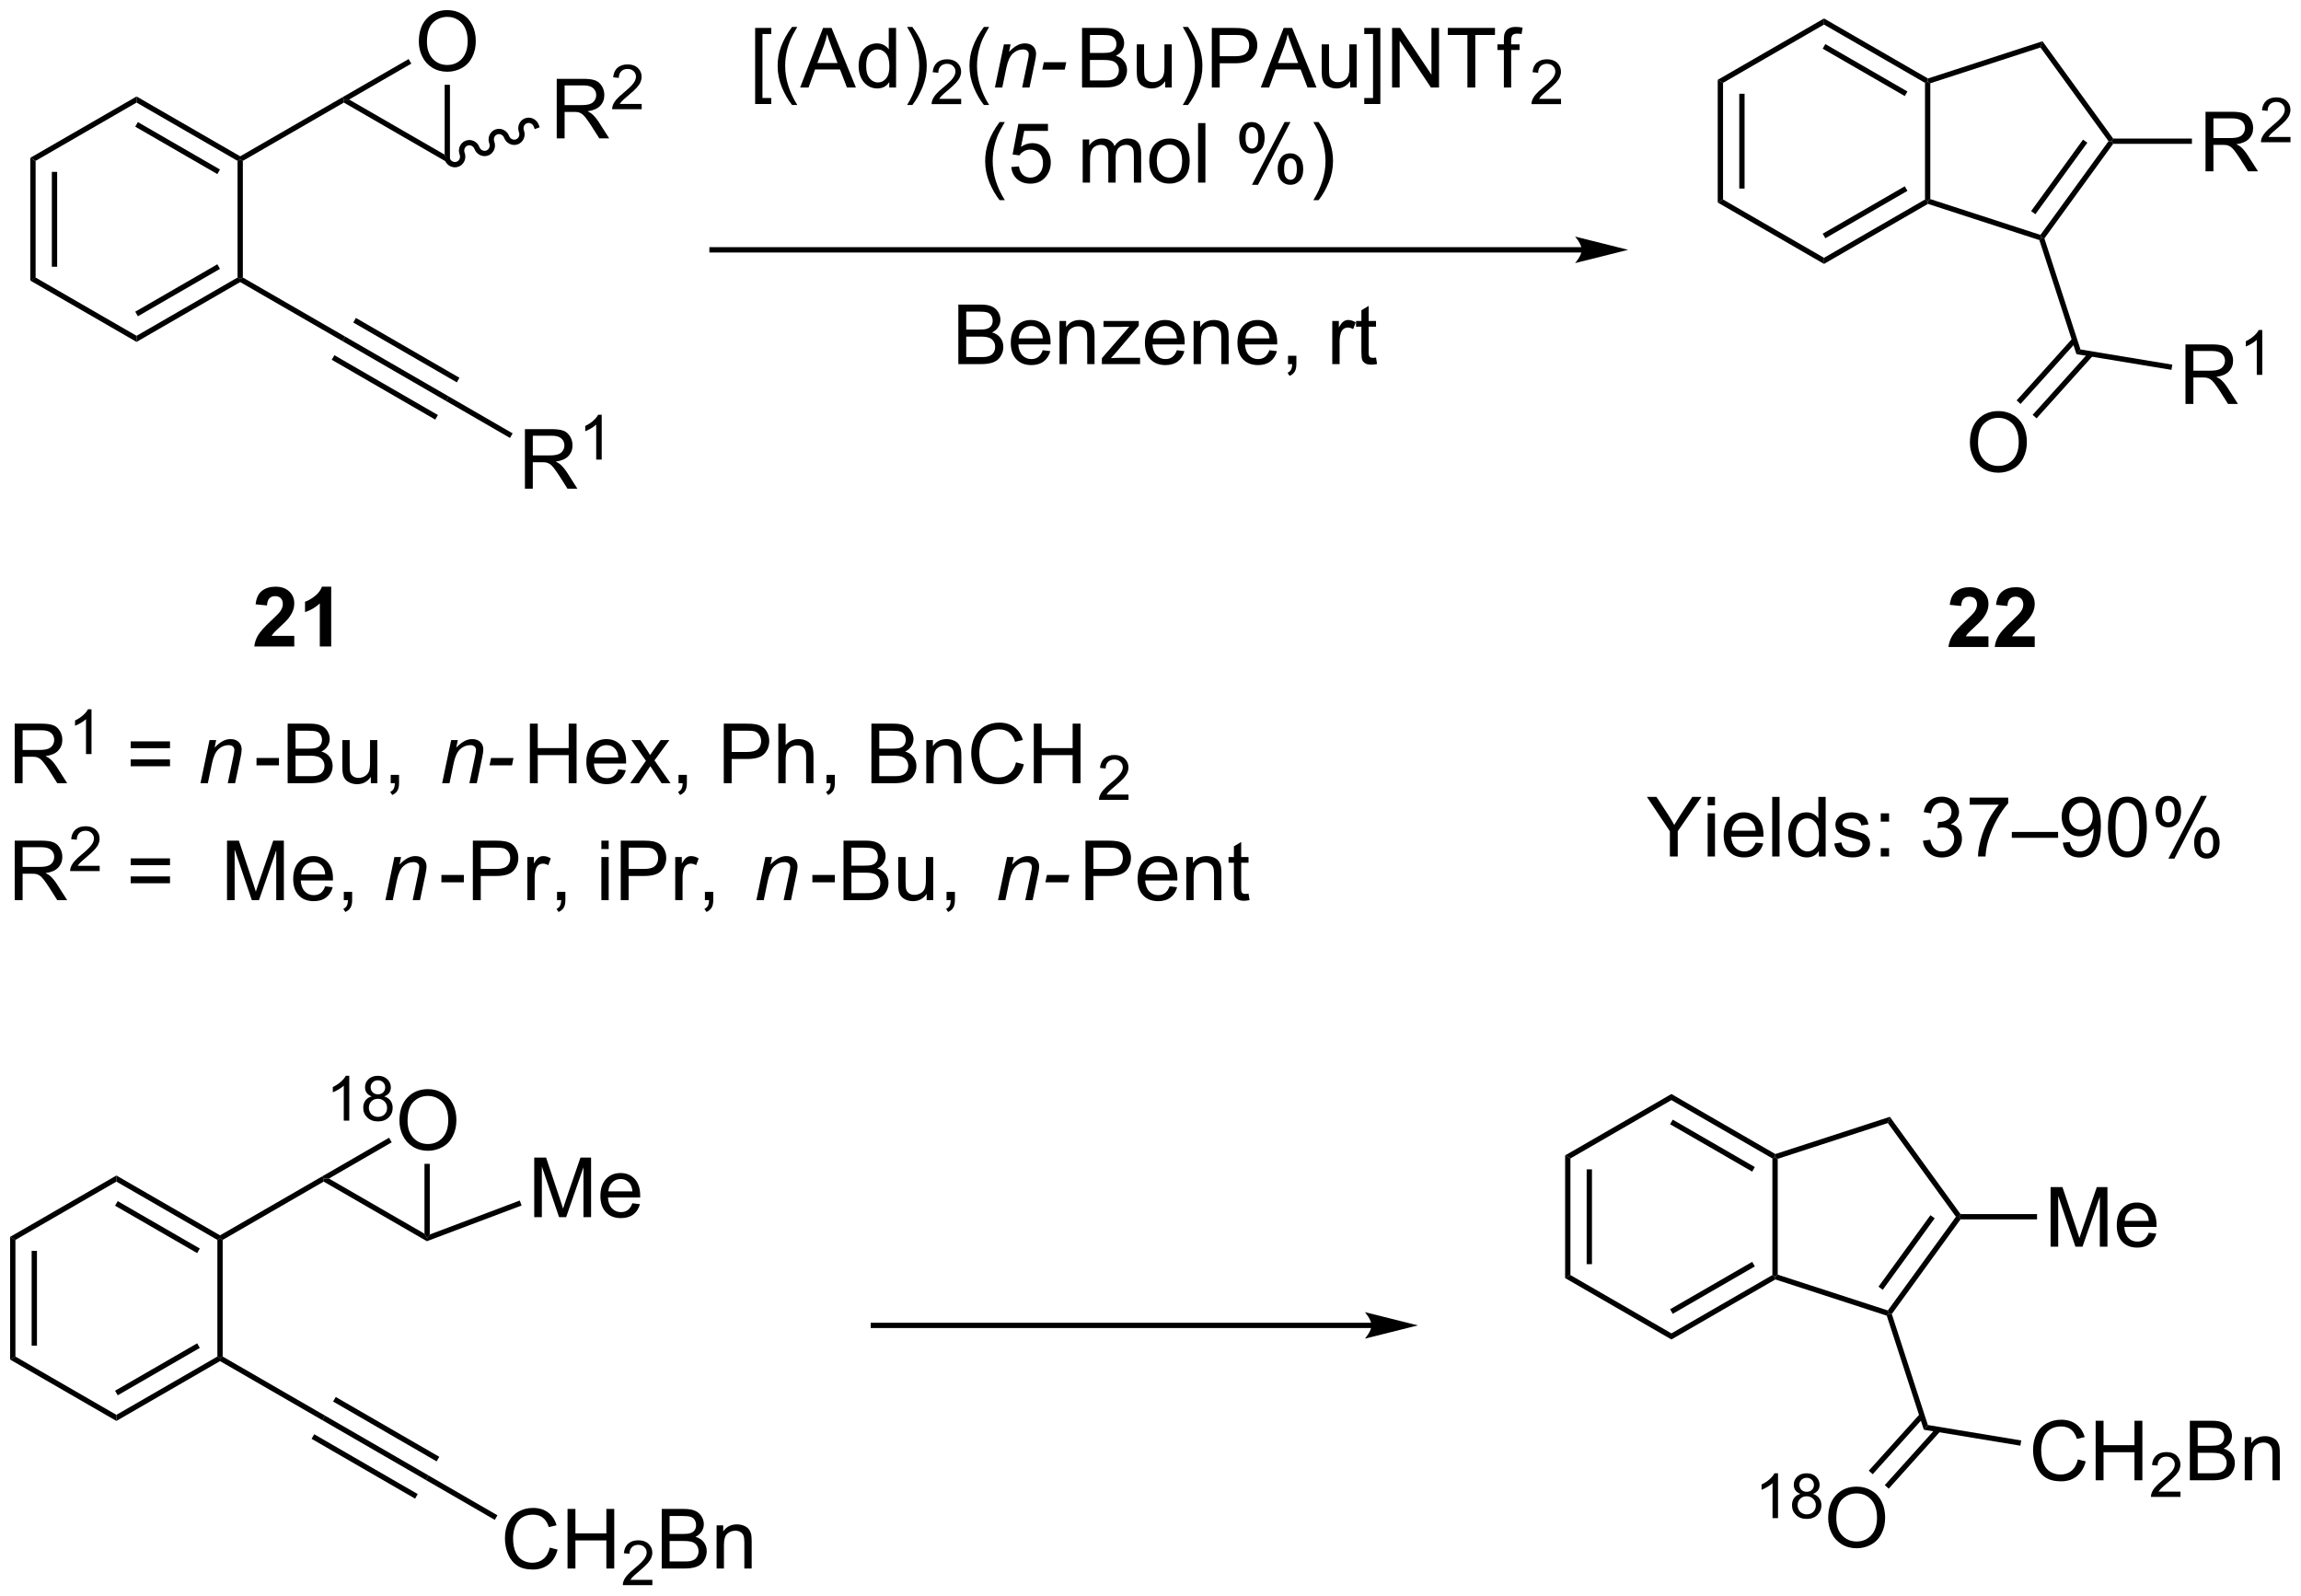 <?xml version="1.0" encoding="UTF-8"?>
<!DOCTYPE svg PUBLIC '-//W3C//DTD SVG 1.0//EN'
          'http://www.w3.org/TR/2001/REC-SVG-20010904/DTD/svg10.dtd'>
<svg stroke-dasharray="none" shape-rendering="auto" xmlns="http://www.w3.org/2000/svg" font-family="'Dialog'" text-rendering="auto" width="607" fill-opacity="1" color-interpolation="auto" color-rendering="auto" preserveAspectRatio="xMidYMid meet" font-size="12px" viewBox="0 0 607 421" fill="black" xmlns:xlink="http://www.w3.org/1999/xlink" stroke="black" image-rendering="auto" stroke-miterlimit="10" stroke-linecap="square" stroke-linejoin="miter" font-style="normal" stroke-width="1" height="421" stroke-dashoffset="0" font-weight="normal" stroke-opacity="1"
><!--Generated by the Batik Graphics2D SVG Generator--><defs id="genericDefs"
  /><g
  ><defs id="defs1"
    ><clipPath clipPathUnits="userSpaceOnUse" id="clipPath1"
      ><path d="M0.825 1.598 L228.403 1.598 L228.403 159.4 L0.825 159.4 L0.825 1.598 Z"
      /></clipPath
      ><clipPath clipPathUnits="userSpaceOnUse" id="clipPath2"
      ><path d="M1.465 2.679 L1.465 156.093 L222.715 156.093 L222.715 2.679 Z"
      /></clipPath
    ></defs
    ><g transform="scale(2.667,2.667) translate(-0.825,-1.598) matrix(1.029,0,0,1.029,-0.682,-1.158)"
    ><path d="M4.376 17.856 L4.887 18.151 L4.887 29.365 L4.376 29.66 ZM6.448 19.2 L6.448 28.316 L6.958 28.316 L6.958 19.2 Z" stroke="none" clip-path="url(#clipPath2)"
    /></g
    ><g transform="matrix(2.743,0,0,2.743,-4.017,-7.348)"
    ><path d="M4.376 29.66 L4.887 29.365 L14.598 34.972 L14.598 35.561 Z" stroke="none" clip-path="url(#clipPath2)"
    /></g
    ><g transform="matrix(2.743,0,0,2.743,-4.017,-7.348)"
    ><path d="M14.598 35.561 L14.598 34.972 L24.31 29.365 L24.565 29.512 L24.565 29.807 ZM14.726 33.095 L22.621 28.537 L22.366 28.095 L14.471 32.654 Z" stroke="none" clip-path="url(#clipPath2)"
    /></g
    ><g transform="matrix(2.743,0,0,2.743,-4.017,-7.348)"
    ><path d="M24.82 29.365 L24.565 29.512 L24.31 29.365 L24.31 18.151 L24.565 18.003 L24.82 18.151 Z" stroke="none" clip-path="url(#clipPath2)"
    /></g
    ><g transform="matrix(2.743,0,0,2.743,-4.017,-7.348)"
    ><path d="M24.565 17.709 L24.565 18.003 L24.31 18.151 L14.598 12.544 L14.598 11.955 ZM22.621 18.979 L14.726 14.42 L14.471 14.862 L22.366 19.421 Z" stroke="none" clip-path="url(#clipPath2)"
    /></g
    ><g transform="matrix(2.743,0,0,2.743,-4.017,-7.348)"
    ><path d="M14.598 11.955 L14.598 12.544 L4.887 18.151 L4.376 17.856 Z" stroke="none" clip-path="url(#clipPath2)"
    /></g
    ><g transform="matrix(2.743,0,0,2.743,-4.017,-7.348)"
    ><path d="M24.82 18.151 L24.565 18.003 L24.565 17.709 L34.404 12.028 L34.532 12.249 L34.532 12.544 Z" stroke="none" clip-path="url(#clipPath2)"
    /></g
    ><g transform="matrix(2.743,0,0,2.743,-4.017,-7.348)"
    ><path d="M24.565 29.807 L24.565 29.512 L24.82 29.365 L34.661 35.047 L34.402 35.486 Z" stroke="none" clip-path="url(#clipPath2)"
    /></g
    ><g transform="matrix(2.743,0,0,2.743,-4.017,-7.348)"
    ><path d="M34.532 12.544 L34.532 12.249 L35.042 12.249 L44.227 17.552 L44.737 18.436 Z" stroke="none" clip-path="url(#clipPath2)"
    /></g
    ><g transform="matrix(2.743,0,0,2.743,-4.017,-7.348)"
    ><path d="M41.745 6.69 Q41.745 5.263 42.511 4.459 Q43.276 3.651 44.487 3.651 Q45.279 3.651 45.914 4.032 Q46.552 4.409 46.886 5.086 Q47.222 5.763 47.222 6.623 Q47.222 7.495 46.87 8.182 Q46.519 8.87 45.873 9.224 Q45.23 9.578 44.482 9.578 Q43.675 9.578 43.037 9.188 Q42.401 8.794 42.073 8.12 Q41.745 7.443 41.745 6.69 ZM42.526 6.701 Q42.526 7.737 43.081 8.334 Q43.638 8.927 44.48 8.927 Q45.334 8.927 45.886 8.326 Q46.44 7.724 46.44 6.62 Q46.44 5.92 46.203 5.399 Q45.967 4.878 45.511 4.591 Q45.058 4.302 44.49 4.302 Q43.685 4.302 43.105 4.857 Q42.526 5.409 42.526 6.701 Z" stroke="none" clip-path="url(#clipPath2)"
    /></g
    ><g transform="matrix(2.743,0,0,2.743,-4.017,-7.348)"
    ><path d="M44.737 18.436 L44.227 17.552 L44.227 10.835 L44.737 10.835 Z" stroke="none" clip-path="url(#clipPath2)"
    /></g
    ><g transform="matrix(2.743,0,0,2.743,-4.017,-7.348)"
    ><path d="M40.764 8.357 L41.019 8.798 L35.042 12.249 L34.532 12.249 L34.404 12.028 Z" stroke="none" clip-path="url(#clipPath2)"
    /></g
    ><g transform="matrix(2.743,0,0,2.743,-4.017,-7.348)"
    ><path d="M55.006 15.986 L55.006 10.259 L57.545 10.259 Q58.311 10.259 58.709 10.413 Q59.108 10.566 59.345 10.957 Q59.584 11.348 59.584 11.821 Q59.584 12.431 59.189 12.85 Q58.795 13.267 57.97 13.379 Q58.272 13.525 58.428 13.665 Q58.759 13.97 59.056 14.426 L60.053 15.986 L59.1 15.986 L58.342 14.793 Q58.009 14.277 57.793 14.004 Q57.579 13.73 57.41 13.621 Q57.241 13.511 57.064 13.47 Q56.936 13.441 56.642 13.441 L55.764 13.441 L55.764 15.986 L55.006 15.986 ZM55.764 12.785 L57.392 12.785 Q57.913 12.785 58.204 12.678 Q58.499 12.571 58.65 12.335 Q58.803 12.098 58.803 11.821 Q58.803 11.415 58.506 11.155 Q58.212 10.892 57.577 10.892 L55.764 10.892 L55.764 12.785 Z" stroke="none" clip-path="url(#clipPath2)"
    /></g
    ><g transform="matrix(2.743,0,0,2.743,-4.017,-7.348)"
    ><path d="M63.175 12.678 L63.175 13.185 L60.335 13.185 Q60.329 12.994 60.398 12.818 Q60.505 12.529 60.743 12.248 Q60.984 11.967 61.435 11.598 Q62.134 11.023 62.38 10.688 Q62.626 10.351 62.626 10.053 Q62.626 9.74 62.401 9.525 Q62.179 9.309 61.818 9.309 Q61.437 9.309 61.208 9.537 Q60.98 9.766 60.978 10.17 L60.435 10.115 Q60.491 9.508 60.855 9.191 Q61.218 8.873 61.829 8.873 Q62.448 8.873 62.808 9.217 Q63.169 9.559 63.169 10.064 Q63.169 10.322 63.064 10.572 Q62.958 10.82 62.712 11.096 Q62.468 11.371 61.9 11.851 Q61.425 12.25 61.29 12.393 Q61.156 12.535 61.068 12.678 L63.175 12.678 Z" stroke="none" clip-path="url(#clipPath2)"
    /></g
    ><g transform="matrix(2.743,0,0,2.743,-4.017,-7.348)"
    ><path d="M44.243 18.084 C44.448 18.626 45.039 18.905 45.565 18.706 C46.091 18.508 46.351 17.908 46.147 17.366 C46.042 17.088 46.169 16.782 46.431 16.684 C46.693 16.585 46.99 16.73 47.095 17.009 C47.3 17.551 47.891 17.829 48.417 17.631 C48.943 17.433 49.203 16.833 48.999 16.291 C48.894 16.013 49.021 15.707 49.283 15.608 C49.545 15.51 49.842 15.655 49.947 15.934 C50.151 16.476 50.743 16.754 51.269 16.556 C51.794 16.358 52.055 15.758 51.85 15.216 C51.745 14.938 51.873 14.632 52.135 14.533 C52.397 14.434 52.694 14.58 52.799 14.858 L52.889 15.097 L53.366 14.917 L53.276 14.678 C53.072 14.136 52.48 13.858 51.955 14.056 C51.429 14.254 51.169 14.854 51.373 15.396 C51.478 15.674 51.351 15.98 51.089 16.079 C50.827 16.177 50.529 16.032 50.425 15.754 C50.22 15.212 49.628 14.933 49.103 15.131 C48.577 15.329 48.317 15.929 48.521 16.471 C48.626 16.749 48.499 17.055 48.237 17.154 C47.975 17.253 47.678 17.107 47.573 16.829 C47.368 16.287 46.777 16.008 46.251 16.206 C45.725 16.404 45.465 17.004 45.669 17.546 C45.774 17.825 45.647 18.13 45.385 18.229 C45.123 18.328 44.826 18.182 44.721 17.904 L44.631 17.665 L44.153 17.845 L44.243 18.084 Z" stroke="none" clip-path="url(#clipPath2)"
    /></g
    ><g transform="matrix(2.743,0,0,2.743,-4.017,-7.348)"
    ><path d="M34.402 35.486 L34.661 35.047 L44.615 40.8 L44.359 41.242 ZM35.44 33.696 L45.395 39.45 L45.65 39.008 L35.695 33.254 ZM33.369 37.279 L43.323 43.034 L43.579 42.592 L33.624 36.838 Z" stroke="none" clip-path="url(#clipPath2)"
    /></g
    ><g transform="matrix(2.743,0,0,2.743,-4.017,-7.348)"
    ><path d="M51.947 49.675 L51.947 43.949 L54.486 43.949 Q55.252 43.949 55.65 44.102 Q56.049 44.256 56.286 44.647 Q56.525 45.037 56.525 45.511 Q56.525 46.12 56.129 46.54 Q55.736 46.956 54.911 47.068 Q55.213 47.214 55.369 47.355 Q55.7 47.66 55.997 48.115 L56.994 49.675 L56.041 49.675 L55.283 48.483 Q54.95 47.967 54.734 47.693 Q54.52 47.42 54.351 47.311 Q54.181 47.201 54.004 47.16 Q53.877 47.131 53.583 47.131 L52.705 47.131 L52.705 49.675 L51.947 49.675 ZM52.705 46.475 L54.333 46.475 Q54.853 46.475 55.145 46.368 Q55.439 46.261 55.59 46.024 Q55.744 45.787 55.744 45.511 Q55.744 45.105 55.447 44.844 Q55.153 44.581 54.517 44.581 L52.705 44.581 L52.705 46.475 Z" stroke="none" clip-path="url(#clipPath2)"
    /></g
    ><g transform="matrix(2.743,0,0,2.743,-4.017,-7.348)"
    ><path d="M59.331 46.875 L58.803 46.875 L58.803 43.514 Q58.612 43.696 58.303 43.877 Q57.995 44.059 57.748 44.151 L57.748 43.641 Q58.19 43.432 58.52 43.137 Q58.852 42.84 58.991 42.563 L59.331 42.563 L59.331 46.875 Z" stroke="none" clip-path="url(#clipPath2)"
    /></g
    ><g transform="matrix(2.743,0,0,2.743,-4.017,-7.348)"
    ><path d="M44.359 41.242 L44.615 40.8 L50.766 44.355 L50.51 44.797 Z" stroke="none" clip-path="url(#clipPath2)"
    /></g
    ><g transform="matrix(2.743,0,0,2.743,-4.017,-7.348)"
    ><path d="M153.582 26.449 L69.941 26.449 L69.686 26.449 L69.686 26.96 L69.941 26.96 L153.582 26.96 L153.837 26.96 L153.837 26.449 L153.582 26.449 ZM158.046 26.704 L152.944 25.429 C152.944 25.429 153.582 26.146 153.582 26.704 C153.582 27.262 152.944 27.98 152.944 27.98 Z" stroke="none" clip-path="url(#clipPath2)"
    /></g
    ><g transform="matrix(2.743,0,0,2.743,-4.017,-7.348)"
    ><path d="M74.088 12.683 L74.088 5.366 L75.637 5.366 L75.637 5.947 L74.791 5.947 L74.791 12.1 L75.637 12.1 L75.637 12.683 L74.088 12.683 ZM77.639 12.777 Q77.055 12.043 76.652 11.058 Q76.251 10.072 76.251 9.017 Q76.251 8.087 76.553 7.236 Q76.904 6.249 77.639 5.267 L78.141 5.267 Q77.67 6.079 77.516 6.428 Q77.279 6.967 77.141 7.553 Q76.975 8.282 76.975 9.022 Q76.975 10.9 78.141 12.777 L77.639 12.777 ZM78.417 11.092 L80.618 5.366 L81.436 5.366 L83.779 11.092 L82.915 11.092 L82.248 9.358 L79.852 9.358 L79.225 11.092 L78.417 11.092 ZM80.071 8.741 L82.014 8.741 L81.415 7.155 Q81.141 6.431 81.008 5.967 Q80.899 6.517 80.701 7.061 L80.071 8.741 ZM86.985 11.092 L86.985 10.569 Q86.592 11.186 85.826 11.186 Q85.329 11.186 84.912 10.913 Q84.498 10.639 84.269 10.15 Q84.04 9.657 84.04 9.022 Q84.04 8.4 84.245 7.894 Q84.454 7.389 84.868 7.121 Q85.282 6.85 85.795 6.85 Q86.17 6.85 86.462 7.009 Q86.756 7.165 86.938 7.42 L86.938 5.366 L87.639 5.366 L87.639 11.092 L86.985 11.092 ZM84.764 9.022 Q84.764 9.819 85.1 10.215 Q85.436 10.608 85.891 10.608 Q86.352 10.608 86.675 10.23 Q86.998 9.853 86.998 9.079 Q86.998 8.228 86.67 7.829 Q86.342 7.431 85.86 7.431 Q85.391 7.431 85.076 7.814 Q84.764 8.197 84.764 9.022 ZM89.205 12.777 L88.7 12.777 Q89.869 10.9 89.869 9.022 Q89.869 8.288 89.7 7.564 Q89.567 6.978 89.33 6.439 Q89.176 6.087 88.7 5.267 L89.205 5.267 Q89.939 6.249 90.291 7.236 Q90.591 8.087 90.591 9.017 Q90.591 10.072 90.187 11.058 Q89.783 12.043 89.205 12.777 Z" stroke="none" clip-path="url(#clipPath2)"
    /></g
    ><g transform="matrix(2.743,0,0,2.743,-4.017,-7.348)"
    ><path d="M93.901 12.184 L93.901 12.692 L91.061 12.692 Q91.055 12.501 91.124 12.325 Q91.231 12.036 91.469 11.755 Q91.71 11.473 92.161 11.104 Q92.86 10.53 93.106 10.194 Q93.352 9.858 93.352 9.559 Q93.352 9.247 93.128 9.032 Q92.905 8.815 92.544 8.815 Q92.163 8.815 91.934 9.044 Q91.706 9.272 91.704 9.677 L91.161 9.622 Q91.218 9.015 91.581 8.698 Q91.944 8.38 92.555 8.38 Q93.174 8.38 93.534 8.723 Q93.895 9.065 93.895 9.571 Q93.895 9.829 93.79 10.079 Q93.684 10.327 93.438 10.602 Q93.194 10.878 92.626 11.358 Q92.151 11.757 92.016 11.899 Q91.882 12.042 91.794 12.184 L93.901 12.184 Z" stroke="none" clip-path="url(#clipPath2)"
    /></g
    ><g transform="matrix(2.743,0,0,2.743,-4.017,-7.348)"
    ><path d="M96.089 12.777 Q95.506 12.043 95.102 11.058 Q94.701 10.072 94.701 9.017 Q94.701 8.087 95.003 7.236 Q95.355 6.249 96.089 5.267 L96.591 5.267 Q96.12 6.079 95.966 6.428 Q95.73 6.967 95.591 7.553 Q95.425 8.282 95.425 9.022 Q95.425 10.9 96.591 12.777 L96.089 12.777 Z" stroke="none" clip-path="url(#clipPath2)"
    /></g
    ><g transform="matrix(2.743,0,0,2.743,-4.017,-7.348)"
    ><path d="M97.146 11.092 L98.013 6.944 L98.654 6.944 L98.503 7.665 Q98.92 7.241 99.282 7.045 Q99.646 6.85 100.026 6.85 Q100.529 6.85 100.816 7.124 Q101.105 7.397 101.105 7.853 Q101.105 8.085 101.003 8.579 L100.474 11.092 L99.769 11.092 L100.318 8.462 Q100.401 8.079 100.401 7.897 Q100.401 7.689 100.258 7.561 Q100.115 7.431 99.847 7.431 Q99.302 7.431 98.878 7.822 Q98.456 8.212 98.256 9.163 L97.855 11.092 L97.146 11.092 ZM101.702 9.374 L101.851 8.665 L104.007 8.665 L103.861 9.374 L101.702 9.374 Z" stroke="none" clip-path="url(#clipPath2)"
    /></g
    ><g transform="matrix(2.743,0,0,2.743,-4.017,-7.348)"
    ><path d="M105.528 11.092 L105.528 5.366 L107.676 5.366 Q108.332 5.366 108.728 5.54 Q109.127 5.712 109.351 6.074 Q109.575 6.436 109.575 6.829 Q109.575 7.197 109.374 7.522 Q109.176 7.845 108.775 8.045 Q109.293 8.197 109.572 8.564 Q109.853 8.931 109.853 9.431 Q109.853 9.835 109.681 10.181 Q109.512 10.525 109.262 10.712 Q109.012 10.9 108.635 10.996 Q108.26 11.092 107.713 11.092 L105.528 11.092 ZM106.286 7.772 L107.525 7.772 Q108.028 7.772 108.246 7.704 Q108.536 7.618 108.681 7.42 Q108.83 7.22 108.83 6.92 Q108.83 6.634 108.692 6.418 Q108.556 6.202 108.301 6.121 Q108.049 6.04 107.431 6.04 L106.286 6.04 L106.286 7.772 ZM106.286 10.415 L107.713 10.415 Q108.08 10.415 108.228 10.389 Q108.489 10.342 108.663 10.233 Q108.84 10.124 108.952 9.915 Q109.067 9.704 109.067 9.431 Q109.067 9.111 108.903 8.876 Q108.739 8.639 108.447 8.543 Q108.158 8.447 107.611 8.447 L106.286 8.447 L106.286 10.415 ZM113.525 11.092 L113.525 10.483 Q113.041 11.186 112.207 11.186 Q111.84 11.186 111.522 11.045 Q111.205 10.905 111.049 10.691 Q110.895 10.478 110.832 10.17 Q110.791 9.962 110.791 9.514 L110.791 6.944 L111.494 6.944 L111.494 9.243 Q111.494 9.795 111.536 9.986 Q111.603 10.264 111.817 10.423 Q112.033 10.579 112.348 10.579 Q112.666 10.579 112.942 10.418 Q113.221 10.256 113.335 9.978 Q113.45 9.697 113.45 9.165 L113.45 6.944 L114.153 6.944 L114.153 11.092 L113.525 11.092 ZM115.716 12.777 L115.211 12.777 Q116.381 10.9 116.381 9.022 Q116.381 8.288 116.211 7.564 Q116.079 6.978 115.841 6.439 Q115.688 6.087 115.211 5.267 L115.716 5.267 Q116.451 6.249 116.802 7.236 Q117.102 8.087 117.102 9.017 Q117.102 10.072 116.698 11.058 Q116.295 12.043 115.716 12.777 ZM118.008 11.092 L118.008 5.366 L120.17 5.366 Q120.74 5.366 121.04 5.42 Q121.461 5.491 121.745 5.689 Q122.032 5.884 122.206 6.241 Q122.381 6.595 122.381 7.022 Q122.381 7.751 121.915 8.259 Q121.451 8.764 120.235 8.764 L118.766 8.764 L118.766 11.092 L118.008 11.092 ZM118.766 8.087 L120.248 8.087 Q120.982 8.087 121.29 7.814 Q121.599 7.54 121.599 7.045 Q121.599 6.686 121.417 6.431 Q121.235 6.173 120.938 6.092 Q120.748 6.04 120.232 6.04 L118.766 6.04 L118.766 8.087 ZM122.714 11.092 L124.915 5.366 L125.732 5.366 L128.076 11.092 L127.211 11.092 L126.545 9.358 L124.149 9.358 L123.521 11.092 L122.714 11.092 ZM124.368 8.741 L126.31 8.741 L125.711 7.155 Q125.438 6.431 125.305 5.967 Q125.196 6.517 124.998 7.061 L124.368 8.741 ZM131.31 11.092 L131.31 10.483 Q130.826 11.186 129.993 11.186 Q129.625 11.186 129.308 11.045 Q128.99 10.905 128.834 10.691 Q128.68 10.478 128.618 10.17 Q128.576 9.962 128.576 9.514 L128.576 6.944 L129.279 6.944 L129.279 9.243 Q129.279 9.795 129.321 9.986 Q129.388 10.264 129.602 10.423 Q129.818 10.579 130.133 10.579 Q130.451 10.579 130.727 10.418 Q131.006 10.256 131.12 9.978 Q131.235 9.697 131.235 9.165 L131.235 6.944 L131.938 6.944 L131.938 11.092 L131.31 11.092 ZM134.215 12.683 L132.666 12.683 L132.666 12.1 L133.512 12.1 L133.512 5.947 L132.666 5.947 L132.666 5.366 L134.215 5.366 L134.215 12.683 ZM135.344 11.092 L135.344 5.366 L136.123 5.366 L139.131 9.861 L139.131 5.366 L139.857 5.366 L139.857 11.092 L139.078 11.092 L136.071 6.592 L136.071 11.092 L135.344 11.092 ZM142.588 11.092 L142.588 6.04 L140.7 6.04 L140.7 5.366 L145.239 5.366 L145.239 6.04 L143.345 6.04 L143.345 11.092 L142.588 11.092 ZM146.094 11.092 L146.094 7.491 L145.474 7.491 L145.474 6.944 L146.094 6.944 L146.094 6.501 Q146.094 6.085 146.17 5.881 Q146.271 5.608 146.526 5.439 Q146.782 5.267 147.243 5.267 Q147.54 5.267 147.899 5.337 L147.795 5.952 Q147.576 5.913 147.381 5.913 Q147.06 5.913 146.928 6.051 Q146.795 6.186 146.795 6.561 L146.795 6.944 L147.602 6.944 L147.602 7.491 L146.795 7.491 L146.795 11.092 L146.094 11.092 Z" stroke="none" clip-path="url(#clipPath2)"
    /></g
    ><g transform="matrix(2.743,0,0,2.743,-4.017,-7.348)"
    ><path d="M151.591 12.184 L151.591 12.692 L148.751 12.692 Q148.745 12.501 148.814 12.325 Q148.921 12.036 149.159 11.755 Q149.399 11.473 149.851 11.104 Q150.55 10.53 150.796 10.194 Q151.042 9.858 151.042 9.559 Q151.042 9.247 150.817 9.032 Q150.595 8.815 150.233 8.815 Q149.853 8.815 149.624 9.044 Q149.396 9.272 149.394 9.677 L148.851 9.622 Q148.907 9.015 149.271 8.698 Q149.634 8.38 150.245 8.38 Q150.864 8.38 151.224 8.723 Q151.585 9.065 151.585 9.571 Q151.585 9.829 151.48 10.079 Q151.374 10.327 151.128 10.602 Q150.884 10.878 150.315 11.358 Q149.841 11.757 149.706 11.899 Q149.571 12.042 149.483 12.184 L151.591 12.184 Z" stroke="none" clip-path="url(#clipPath2)"
    /></g
    ><g transform="matrix(2.743,0,0,2.743,-4.017,-7.348)"
    ><path d="M97.597 21.927 Q97.014 21.193 96.61 20.208 Q96.209 19.221 96.209 18.167 Q96.209 17.237 96.511 16.386 Q96.863 15.399 97.597 14.417 L98.1 14.417 Q97.629 15.229 97.475 15.578 Q97.238 16.117 97.1 16.703 Q96.933 17.432 96.933 18.172 Q96.933 20.05 98.1 21.927 L97.597 21.927 ZM98.722 18.742 L99.459 18.68 Q99.543 19.219 99.84 19.49 Q100.139 19.761 100.561 19.761 Q101.069 19.761 101.42 19.378 Q101.772 18.995 101.772 18.362 Q101.772 17.761 101.433 17.414 Q101.097 17.065 100.55 17.065 Q100.209 17.065 99.936 17.221 Q99.662 17.375 99.506 17.62 L98.847 17.534 L99.402 14.594 L102.248 14.594 L102.248 15.266 L99.965 15.266 L99.655 16.805 Q100.17 16.445 100.738 16.445 Q101.488 16.445 102.004 16.966 Q102.519 17.485 102.519 18.3 Q102.519 19.078 102.066 19.643 Q101.514 20.341 100.561 20.341 Q99.78 20.341 99.285 19.904 Q98.793 19.464 98.722 18.742 ZM105.59 20.242 L105.59 16.094 L106.217 16.094 L106.217 16.675 Q106.412 16.37 106.735 16.185 Q107.061 16 107.475 16 Q107.936 16 108.23 16.193 Q108.527 16.383 108.647 16.727 Q109.139 16 109.928 16 Q110.545 16 110.876 16.341 Q111.209 16.682 111.209 17.393 L111.209 20.242 L110.511 20.242 L110.511 17.628 Q110.511 17.206 110.441 17.021 Q110.373 16.836 110.194 16.724 Q110.014 16.61 109.772 16.61 Q109.334 16.61 109.045 16.901 Q108.756 17.19 108.756 17.831 L108.756 20.242 L108.053 20.242 L108.053 17.547 Q108.053 17.078 107.881 16.844 Q107.709 16.61 107.319 16.61 Q107.022 16.61 106.769 16.766 Q106.519 16.922 106.405 17.224 Q106.293 17.524 106.293 18.089 L106.293 20.242 L105.59 20.242 ZM111.991 18.167 Q111.991 17.016 112.631 16.461 Q113.168 16 113.936 16 Q114.793 16 115.334 16.56 Q115.879 17.12 115.879 18.11 Q115.879 18.909 115.636 19.37 Q115.397 19.828 114.939 20.083 Q114.48 20.336 113.936 20.336 Q113.066 20.336 112.527 19.779 Q111.991 19.219 111.991 18.167 ZM112.715 18.167 Q112.715 18.964 113.061 19.362 Q113.41 19.758 113.936 19.758 Q114.459 19.758 114.806 19.36 Q115.155 18.961 115.155 18.143 Q115.155 17.375 114.806 16.979 Q114.457 16.581 113.936 16.581 Q113.41 16.581 113.061 16.977 Q112.715 17.37 112.715 18.167 ZM116.687 20.242 L116.687 14.516 L117.39 14.516 L117.39 20.242 L116.687 20.242 ZM120.64 15.891 Q120.64 15.276 120.948 14.847 Q121.258 14.417 121.844 14.417 Q122.383 14.417 122.734 14.802 Q123.088 15.188 123.088 15.932 Q123.088 16.659 122.731 17.052 Q122.375 17.445 121.851 17.445 Q121.331 17.445 120.984 17.06 Q120.64 16.672 120.64 15.891 ZM121.862 14.901 Q121.601 14.901 121.427 15.128 Q121.252 15.354 121.252 15.961 Q121.252 16.511 121.427 16.737 Q121.604 16.961 121.862 16.961 Q122.127 16.961 122.302 16.735 Q122.476 16.508 122.476 15.906 Q122.476 15.352 122.299 15.128 Q122.125 14.901 121.862 14.901 ZM121.867 20.453 L125 14.417 L125.57 14.417 L122.448 20.453 L121.867 20.453 ZM124.344 18.899 Q124.344 18.281 124.651 17.854 Q124.961 17.425 125.549 17.425 Q126.088 17.425 126.442 17.81 Q126.797 18.195 126.797 18.94 Q126.797 19.667 126.437 20.06 Q126.081 20.453 125.554 20.453 Q125.034 20.453 124.687 20.065 Q124.344 19.675 124.344 18.899 ZM125.57 17.909 Q125.304 17.909 125.13 18.136 Q124.956 18.362 124.956 18.969 Q124.956 19.516 125.13 19.742 Q125.307 19.969 125.565 19.969 Q125.836 19.969 126.008 19.742 Q126.182 19.516 126.182 18.914 Q126.182 18.36 126.005 18.136 Q125.831 17.909 125.57 17.909 ZM128.277 21.927 L127.772 21.927 Q128.941 20.05 128.941 18.172 Q128.941 17.438 128.772 16.714 Q128.639 16.128 128.402 15.589 Q128.248 15.237 127.772 14.417 L128.277 14.417 Q129.012 15.399 129.363 16.386 Q129.662 17.237 129.662 18.167 Q129.662 19.221 129.259 20.208 Q128.855 21.193 128.277 21.927 Z" stroke="none" clip-path="url(#clipPath2)"
    /></g
    ><g transform="matrix(2.743,0,0,2.743,-4.017,-7.348)"
    ><path d="M93.63 37.695 L93.63 31.969 L95.778 31.969 Q96.435 31.969 96.831 32.143 Q97.229 32.315 97.453 32.677 Q97.677 33.039 97.677 33.432 Q97.677 33.8 97.476 34.125 Q97.278 34.448 96.877 34.648 Q97.396 34.8 97.674 35.167 Q97.956 35.534 97.956 36.034 Q97.956 36.438 97.784 36.784 Q97.614 37.128 97.364 37.315 Q97.114 37.503 96.737 37.599 Q96.362 37.695 95.815 37.695 L93.63 37.695 ZM94.388 34.375 L95.627 34.375 Q96.13 34.375 96.349 34.307 Q96.638 34.221 96.784 34.023 Q96.932 33.823 96.932 33.523 Q96.932 33.237 96.794 33.021 Q96.659 32.805 96.403 32.724 Q96.151 32.643 95.534 32.643 L94.388 32.643 L94.388 34.375 ZM94.388 37.018 L95.815 37.018 Q96.182 37.018 96.331 36.992 Q96.591 36.945 96.765 36.836 Q96.942 36.727 97.055 36.518 Q97.169 36.307 97.169 36.034 Q97.169 35.714 97.005 35.479 Q96.841 35.242 96.549 35.146 Q96.26 35.05 95.713 35.05 L94.388 35.05 L94.388 37.018 ZM101.747 36.359 L102.474 36.448 Q102.302 37.086 101.836 37.438 Q101.372 37.789 100.651 37.789 Q99.739 37.789 99.206 37.229 Q98.674 36.667 98.674 35.656 Q98.674 34.609 99.213 34.031 Q99.752 33.453 100.612 33.453 Q101.442 33.453 101.969 34.021 Q102.497 34.586 102.497 35.612 Q102.497 35.675 102.495 35.8 L99.401 35.8 Q99.44 36.484 99.786 36.849 Q100.135 37.211 100.653 37.211 Q101.041 37.211 101.315 37.008 Q101.588 36.805 101.747 36.359 ZM99.44 35.221 L101.755 35.221 Q101.708 34.698 101.489 34.438 Q101.153 34.031 100.62 34.031 Q100.135 34.031 99.805 34.357 Q99.474 34.68 99.44 35.221 ZM103.358 37.695 L103.358 33.547 L103.991 33.547 L103.991 34.136 Q104.446 33.453 105.311 33.453 Q105.686 33.453 105.999 33.589 Q106.314 33.721 106.47 33.94 Q106.626 34.159 106.689 34.461 Q106.728 34.656 106.728 35.143 L106.728 37.695 L106.025 37.695 L106.025 35.172 Q106.025 34.742 105.941 34.529 Q105.861 34.315 105.652 34.19 Q105.444 34.063 105.163 34.063 Q104.712 34.063 104.386 34.349 Q104.061 34.633 104.061 35.43 L104.061 37.695 L103.358 37.695 ZM107.435 37.695 L107.435 37.125 L110.075 34.094 Q109.627 34.117 109.284 34.117 L107.591 34.117 L107.591 33.547 L110.982 33.547 L110.982 34.011 L108.737 36.643 L108.302 37.125 Q108.776 37.089 109.19 37.089 L111.107 37.089 L111.107 37.695 L107.435 37.695 ZM114.646 36.359 L115.372 36.448 Q115.2 37.086 114.734 37.438 Q114.271 37.789 113.549 37.789 Q112.638 37.789 112.104 37.229 Q111.573 36.667 111.573 35.656 Q111.573 34.609 112.112 34.031 Q112.651 33.453 113.51 33.453 Q114.341 33.453 114.867 34.021 Q115.396 34.586 115.396 35.612 Q115.396 35.675 115.393 35.8 L112.299 35.8 Q112.338 36.484 112.685 36.849 Q113.034 37.211 113.552 37.211 Q113.94 37.211 114.213 37.008 Q114.487 36.805 114.646 36.359 ZM112.338 35.221 L114.653 35.221 Q114.607 34.698 114.388 34.438 Q114.052 34.031 113.518 34.031 Q113.034 34.031 112.703 34.357 Q112.372 34.68 112.338 35.221 ZM116.256 37.695 L116.256 33.547 L116.889 33.547 L116.889 34.136 Q117.345 33.453 118.21 33.453 Q118.585 33.453 118.897 33.589 Q119.212 33.721 119.368 33.94 Q119.525 34.159 119.587 34.461 Q119.626 34.656 119.626 35.143 L119.626 37.695 L118.923 37.695 L118.923 35.172 Q118.923 34.742 118.84 34.529 Q118.759 34.315 118.551 34.19 Q118.342 34.063 118.061 34.063 Q117.611 34.063 117.285 34.349 Q116.96 34.633 116.96 35.43 L116.96 37.695 L116.256 37.695 ZM123.544 36.359 L124.271 36.448 Q124.099 37.086 123.633 37.438 Q123.169 37.789 122.448 37.789 Q121.536 37.789 121.002 37.229 Q120.471 36.667 120.471 35.656 Q120.471 34.609 121.01 34.031 Q121.549 33.453 122.409 33.453 Q123.239 33.453 123.765 34.021 Q124.294 34.586 124.294 35.612 Q124.294 35.675 124.291 35.8 L121.198 35.8 Q121.237 36.484 121.583 36.849 Q121.932 37.211 122.45 37.211 Q122.838 37.211 123.112 37.008 Q123.385 36.805 123.544 36.359 ZM121.237 35.221 L123.552 35.221 Q123.505 34.698 123.286 34.438 Q122.95 34.031 122.416 34.031 Q121.932 34.031 121.601 34.357 Q121.271 34.68 121.237 35.221 ZM125.337 37.695 L125.337 36.893 L126.139 36.893 L126.139 37.695 Q126.139 38.138 125.983 38.409 Q125.827 38.68 125.486 38.828 L125.29 38.529 Q125.514 38.43 125.618 38.24 Q125.725 38.052 125.736 37.695 L125.337 37.695 ZM129.592 37.695 L129.592 33.547 L130.225 33.547 L130.225 34.175 Q130.467 33.734 130.67 33.594 Q130.876 33.453 131.124 33.453 Q131.478 33.453 131.845 33.68 L131.603 34.331 Q131.345 34.18 131.087 34.18 Q130.858 34.18 130.673 34.318 Q130.491 34.456 130.413 34.703 Q130.295 35.078 130.295 35.523 L130.295 37.695 L129.592 37.695 ZM133.798 37.065 L133.9 37.688 Q133.603 37.75 133.368 37.75 Q132.986 37.75 132.775 37.63 Q132.564 37.508 132.478 37.31 Q132.392 37.112 132.392 36.479 L132.392 34.094 L131.876 34.094 L131.876 33.547 L132.392 33.547 L132.392 32.518 L133.092 32.096 L133.092 33.547 L133.798 33.547 L133.798 34.094 L133.092 34.094 L133.092 36.518 Q133.092 36.82 133.129 36.906 Q133.165 36.992 133.249 37.044 Q133.334 37.094 133.491 37.094 Q133.608 37.094 133.798 37.065 Z" stroke="none" clip-path="url(#clipPath2)"
    /></g
    ><g transform="matrix(2.743,0,0,2.743,-4.017,-7.348)"
    ><path d="M166.661 10.354 L167.172 10.649 L167.172 21.863 L166.661 22.157 ZM168.733 11.698 L168.733 20.814 L169.243 20.814 L169.243 11.698 Z" stroke="none" clip-path="url(#clipPath2)"
    /></g
    ><g transform="matrix(2.743,0,0,2.743,-4.017,-7.348)"
    ><path d="M166.661 22.157 L167.172 21.863 L176.883 27.47 L176.883 28.059 Z" stroke="none" clip-path="url(#clipPath2)"
    /></g
    ><g transform="matrix(2.743,0,0,2.743,-4.017,-7.348)"
    ><path d="M176.883 28.059 L176.883 27.47 L186.595 21.863 L186.85 22.01 L186.879 22.288 ZM177.011 25.593 L184.906 21.035 L184.651 20.593 L176.756 25.152 Z" stroke="none" clip-path="url(#clipPath2)"
    /></g
    ><g transform="matrix(2.743,0,0,2.743,-4.017,-7.348)"
    ><path d="M187.105 21.825 L186.85 22.01 L186.595 21.863 L186.595 10.649 L186.85 10.502 L187.105 10.687 Z" stroke="none" clip-path="url(#clipPath2)"
    /></g
    ><g transform="matrix(2.743,0,0,2.743,-4.017,-7.348)"
    ><path d="M186.879 10.224 L186.85 10.502 L186.595 10.649 L176.883 5.042 L176.883 4.453 ZM184.906 11.477 L177.011 6.918 L176.756 7.36 L184.651 11.918 Z" stroke="none" clip-path="url(#clipPath2)"
    /></g
    ><g transform="matrix(2.743,0,0,2.743,-4.017,-7.348)"
    ><path d="M176.883 4.453 L176.883 5.042 L167.172 10.649 L166.661 10.354 Z" stroke="none" clip-path="url(#clipPath2)"
    /></g
    ><g transform="matrix(2.743,0,0,2.743,-4.017,-7.348)"
    ><path d="M211.646 41.527 L211.646 35.8 L214.185 35.8 Q214.951 35.8 215.349 35.954 Q215.748 36.107 215.984 36.498 Q216.224 36.889 216.224 37.362 Q216.224 37.972 215.828 38.391 Q215.435 38.808 214.609 38.92 Q214.911 39.066 215.068 39.206 Q215.399 39.511 215.695 39.967 L216.693 41.527 L215.74 41.527 L214.982 40.334 Q214.649 39.818 214.432 39.545 Q214.219 39.271 214.05 39.162 Q213.88 39.053 213.703 39.011 Q213.576 38.982 213.281 38.982 L212.404 38.982 L212.404 41.527 L211.646 41.527 ZM212.404 38.326 L214.031 38.326 Q214.552 38.326 214.844 38.219 Q215.138 38.112 215.289 37.876 Q215.443 37.639 215.443 37.362 Q215.443 36.956 215.146 36.696 Q214.852 36.433 214.216 36.433 L212.404 36.433 L212.404 38.326 Z" stroke="none" clip-path="url(#clipPath2)"
    /></g
    ><g transform="matrix(2.743,0,0,2.743,-4.017,-7.348)"
    ><path d="M219.029 38.727 L218.502 38.727 L218.502 35.365 Q218.311 35.547 218.002 35.729 Q217.694 35.91 217.447 36.002 L217.447 35.492 Q217.889 35.283 218.219 34.988 Q218.551 34.691 218.69 34.414 L219.029 34.414 L219.029 38.727 Z" stroke="none" clip-path="url(#clipPath2)"
    /></g
    ><g transform="matrix(2.743,0,0,2.743,-4.017,-7.348)"
    ><path d="M186.879 22.288 L186.85 22.01 L187.105 21.825 L197.698 25.267 L197.796 25.567 L197.593 25.769 Z" stroke="none" clip-path="url(#clipPath2)"
    /></g
    ><g transform="matrix(2.743,0,0,2.743,-4.017,-7.348)"
    ><path d="M198.078 25.611 L197.796 25.567 L197.698 25.267 L204.245 16.256 L204.56 16.256 L204.69 16.511 ZM197.211 23.281 L202.206 16.406 L201.793 16.106 L196.798 22.981 Z" stroke="none" clip-path="url(#clipPath2)"
    /></g
    ><g transform="matrix(2.743,0,0,2.743,-4.017,-7.348)"
    ><path d="M204.69 16.001 L204.56 16.256 L204.245 16.256 L197.698 7.245 L197.893 6.645 Z" stroke="none" clip-path="url(#clipPath2)"
    /></g
    ><g transform="matrix(2.743,0,0,2.743,-4.017,-7.348)"
    ><path d="M197.893 6.645 L197.698 7.245 L187.105 10.687 L186.85 10.502 L186.879 10.224 Z" stroke="none" clip-path="url(#clipPath2)"
    /></g
    ><g transform="matrix(2.743,0,0,2.743,-4.017,-7.348)"
    ><path d="M197.593 25.769 L197.796 25.567 L198.078 25.611 L201.547 36.286 L201.157 36.738 Z" stroke="none" clip-path="url(#clipPath2)"
    /></g
    ><g transform="matrix(2.743,0,0,2.743,-4.017,-7.348)"
    ><path d="M190.914 45.251 Q190.914 43.824 191.68 43.019 Q192.445 42.212 193.656 42.212 Q194.448 42.212 195.083 42.592 Q195.721 42.969 196.055 43.646 Q196.391 44.324 196.391 45.183 Q196.391 46.055 196.039 46.743 Q195.688 47.43 195.042 47.784 Q194.399 48.139 193.651 48.139 Q192.844 48.139 192.206 47.748 Q191.57 47.355 191.242 46.68 Q190.914 46.003 190.914 45.251 ZM191.695 45.261 Q191.695 46.297 192.25 46.894 Q192.807 47.487 193.649 47.487 Q194.503 47.487 195.055 46.886 Q195.609 46.284 195.609 45.18 Q195.609 44.48 195.373 43.959 Q195.136 43.438 194.68 43.152 Q194.227 42.862 193.659 42.862 Q192.854 42.862 192.274 43.417 Q191.695 43.969 191.695 45.261 Z" stroke="none" clip-path="url(#clipPath2)"
    /></g
    ><g transform="matrix(2.743,0,0,2.743,-4.017,-7.348)"
    ><path d="M200.793 35.204 L195.407 41.186 L195.786 41.527 L201.172 35.545 ZM202.375 36.542 L196.946 42.572 L197.325 42.913 L202.755 36.883 Z" stroke="none" clip-path="url(#clipPath2)"
    /></g
    ><g transform="matrix(2.743,0,0,2.743,-4.017,-7.348)"
    ><path d="M201.157 36.738 L201.547 36.286 L210.378 37.746 L210.295 38.249 Z" stroke="none" clip-path="url(#clipPath2)"
    /></g
    ><g transform="matrix(2.743,0,0,2.743,-4.017,-7.348)"
    ><path d="M213.574 19.156 L213.574 13.429 L216.113 13.429 Q216.879 13.429 217.277 13.583 Q217.676 13.737 217.913 14.127 Q218.152 14.518 218.152 14.992 Q218.152 15.601 217.756 16.02 Q217.363 16.437 216.538 16.549 Q216.84 16.695 216.996 16.836 Q217.327 17.14 217.624 17.596 L218.621 19.156 L217.668 19.156 L216.91 17.963 Q216.577 17.448 216.361 17.174 Q216.147 16.901 215.978 16.791 Q215.808 16.682 215.631 16.64 Q215.504 16.612 215.209 16.612 L214.332 16.612 L214.332 19.156 L213.574 19.156 ZM214.332 15.955 L215.959 15.955 Q216.48 15.955 216.772 15.849 Q217.066 15.742 217.217 15.505 Q217.371 15.268 217.371 14.992 Q217.371 14.586 217.074 14.325 Q216.78 14.062 216.144 14.062 L214.332 14.062 L214.332 15.955 Z" stroke="none" clip-path="url(#clipPath2)"
    /></g
    ><g transform="matrix(2.743,0,0,2.743,-4.017,-7.348)"
    ><path d="M221.743 15.848 L221.743 16.356 L218.903 16.356 Q218.897 16.165 218.965 15.989 Q219.073 15.7 219.311 15.418 Q219.551 15.137 220.002 14.768 Q220.702 14.194 220.948 13.858 Q221.194 13.522 221.194 13.223 Q221.194 12.911 220.969 12.696 Q220.747 12.479 220.385 12.479 Q220.004 12.479 219.776 12.707 Q219.547 12.936 219.545 13.34 L219.002 13.286 Q219.059 12.678 219.422 12.362 Q219.786 12.043 220.397 12.043 Q221.016 12.043 221.375 12.387 Q221.737 12.729 221.737 13.235 Q221.737 13.493 221.631 13.743 Q221.526 13.991 221.28 14.266 Q221.036 14.541 220.467 15.022 Q219.993 15.42 219.858 15.563 Q219.723 15.706 219.635 15.848 L221.743 15.848 Z" stroke="none" clip-path="url(#clipPath2)"
    /></g
    ><g transform="matrix(2.743,0,0,2.743,-4.017,-7.348)"
    ><path d="M204.69 16.511 L204.56 16.256 L204.69 16.001 L212.265 16.001 L212.265 16.511 Z" stroke="none" clip-path="url(#clipPath2)"
    /></g
    ><g transform="matrix(2.743,0,0,2.743,-4.017,-7.348)"
    ><path d="M29.765 63.83 L29.765 64.85 L25.919 64.85 Q25.982 64.272 26.294 63.754 Q26.607 63.236 27.528 62.382 Q28.271 61.689 28.437 61.444 Q28.664 61.103 28.664 60.772 Q28.664 60.405 28.466 60.207 Q28.271 60.009 27.922 60.009 Q27.578 60.009 27.375 60.218 Q27.172 60.423 27.14 60.905 L26.047 60.796 Q26.146 59.89 26.661 59.496 Q27.177 59.1 27.95 59.1 Q28.797 59.1 29.281 59.559 Q29.765 60.015 29.765 60.694 Q29.765 61.08 29.627 61.431 Q29.489 61.78 29.187 62.163 Q28.989 62.416 28.468 62.892 Q27.95 63.369 27.81 63.525 Q27.672 63.681 27.586 63.83 L29.765 63.83 ZM33.316 64.85 L32.22 64.85 L32.22 60.712 Q31.618 61.275 30.8 61.546 L30.8 60.548 Q31.23 60.408 31.733 60.017 Q32.238 59.624 32.425 59.1 L33.316 59.1 L33.316 64.85 Z" stroke="none" clip-path="url(#clipPath2)"
    /></g
    ><g transform="matrix(2.743,0,0,2.743,-4.017,-7.348)"
    ><path d="M192.697 63.88 L192.697 64.901 L188.851 64.901 Q188.913 64.323 189.226 63.804 Q189.538 63.286 190.46 62.432 Q191.202 61.739 191.369 61.495 Q191.595 61.153 191.595 60.823 Q191.595 60.456 191.398 60.258 Q191.202 60.06 190.853 60.06 Q190.51 60.06 190.306 60.268 Q190.103 60.474 190.072 60.956 L188.978 60.846 Q189.077 59.94 189.593 59.547 Q190.108 59.151 190.882 59.151 Q191.728 59.151 192.213 59.609 Q192.697 60.065 192.697 60.745 Q192.697 61.13 192.559 61.481 Q192.421 61.831 192.119 62.213 Q191.921 62.466 191.4 62.943 Q190.882 63.419 190.741 63.575 Q190.603 63.731 190.517 63.88 L192.697 63.88 ZM197.146 63.88 L197.146 64.901 L193.3 64.901 Q193.362 64.323 193.675 63.804 Q193.987 63.286 194.909 62.432 Q195.651 61.739 195.818 61.495 Q196.045 61.153 196.045 60.823 Q196.045 60.456 195.847 60.258 Q195.651 60.06 195.302 60.06 Q194.959 60.06 194.756 60.268 Q194.552 60.474 194.521 60.956 L193.427 60.846 Q193.526 59.94 194.042 59.547 Q194.558 59.151 195.331 59.151 Q196.177 59.151 196.662 59.609 Q197.146 60.065 197.146 60.745 Q197.146 61.13 197.008 61.481 Q196.87 61.831 196.568 62.213 Q196.37 62.466 195.849 62.943 Q195.331 63.419 195.19 63.575 Q195.052 63.731 194.966 63.88 L197.146 63.88 Z" stroke="none" clip-path="url(#clipPath2)"
    /></g
    ><g transform="matrix(2.743,0,0,2.743,-4.017,-7.348)"
    ><path d="M162.059 85.044 L162.059 82.617 L159.85 79.317 L160.772 79.317 L161.902 81.044 Q162.215 81.528 162.483 82.013 Q162.741 81.562 163.108 80.999 L164.217 79.317 L165.1 79.317 L162.816 82.617 L162.816 85.044 L162.059 85.044 ZM165.694 80.124 L165.694 79.317 L166.397 79.317 L166.397 80.124 L165.694 80.124 ZM165.694 85.044 L165.694 80.895 L166.397 80.895 L166.397 85.044 L165.694 85.044 ZM170.307 83.708 L171.034 83.796 Q170.862 84.434 170.396 84.786 Q169.932 85.138 169.211 85.138 Q168.299 85.138 167.766 84.578 Q167.234 84.015 167.234 83.005 Q167.234 81.958 167.773 81.38 Q168.312 80.802 169.172 80.802 Q170.002 80.802 170.529 81.369 Q171.057 81.934 171.057 82.96 Q171.057 83.023 171.055 83.148 L167.961 83.148 Q168 83.833 168.346 84.197 Q168.695 84.559 169.213 84.559 Q169.601 84.559 169.875 84.356 Q170.148 84.153 170.307 83.708 ZM168 82.57 L170.315 82.57 Q170.268 82.046 170.049 81.786 Q169.713 81.38 169.18 81.38 Q168.695 81.38 168.364 81.705 Q168.034 82.028 168 82.57 ZM171.902 85.044 L171.902 79.317 L172.605 79.317 L172.605 85.044 L171.902 85.044 ZM176.385 85.044 L176.385 84.52 Q175.992 85.138 175.226 85.138 Q174.729 85.138 174.312 84.864 Q173.898 84.591 173.669 84.101 Q173.44 83.609 173.44 82.974 Q173.44 82.351 173.646 81.846 Q173.854 81.341 174.268 81.072 Q174.682 80.802 175.195 80.802 Q175.57 80.802 175.862 80.96 Q176.156 81.117 176.338 81.372 L176.338 79.317 L177.039 79.317 L177.039 85.044 L176.385 85.044 ZM174.164 82.974 Q174.164 83.77 174.5 84.166 Q174.836 84.559 175.292 84.559 Q175.752 84.559 176.075 84.182 Q176.398 83.804 176.398 83.031 Q176.398 82.179 176.07 81.781 Q175.742 81.382 175.26 81.382 Q174.792 81.382 174.476 81.765 Q174.164 82.148 174.164 82.974 ZM177.863 83.804 L178.559 83.695 Q178.616 84.114 178.884 84.338 Q179.152 84.559 179.631 84.559 Q180.116 84.559 180.35 84.362 Q180.584 84.164 180.584 83.898 Q180.584 83.661 180.379 83.523 Q180.233 83.429 179.66 83.286 Q178.887 83.091 178.587 82.947 Q178.288 82.804 178.134 82.554 Q177.98 82.302 177.98 81.997 Q177.98 81.718 178.105 81.484 Q178.233 81.247 178.452 81.091 Q178.616 80.968 178.9 80.885 Q179.184 80.802 179.506 80.802 Q179.996 80.802 180.363 80.942 Q180.733 81.083 180.907 81.322 Q181.084 81.562 181.152 81.966 L180.465 82.059 Q180.418 81.739 180.191 81.559 Q179.967 81.38 179.559 81.38 Q179.074 81.38 178.866 81.541 Q178.66 81.7 178.66 81.914 Q178.66 82.052 178.746 82.161 Q178.832 82.273 179.014 82.349 Q179.121 82.388 179.637 82.528 Q180.381 82.726 180.676 82.854 Q180.972 82.981 181.139 83.224 Q181.309 83.466 181.309 83.825 Q181.309 84.177 181.103 84.487 Q180.897 84.796 180.509 84.968 Q180.124 85.138 179.637 85.138 Q178.827 85.138 178.402 84.802 Q177.98 84.466 177.863 83.804 ZM182.34 81.695 L182.34 80.895 L183.139 80.895 L183.139 81.695 L182.34 81.695 ZM182.34 85.044 L182.34 84.242 L183.139 84.242 L183.139 85.044 L182.34 85.044 ZM186.397 83.531 L187.1 83.437 Q187.222 84.036 187.512 84.299 Q187.803 84.562 188.222 84.562 Q188.717 84.562 189.059 84.218 Q189.402 83.874 189.402 83.367 Q189.402 82.882 189.084 82.57 Q188.769 82.255 188.28 82.255 Q188.082 82.255 187.785 82.333 L187.863 81.716 Q187.934 81.724 187.975 81.724 Q188.426 81.724 188.785 81.489 Q189.144 81.255 189.144 80.765 Q189.144 80.38 188.881 80.127 Q188.621 79.872 188.207 79.872 Q187.796 79.872 187.522 80.13 Q187.249 80.388 187.171 80.903 L186.467 80.778 Q186.597 80.07 187.053 79.682 Q187.512 79.294 188.191 79.294 Q188.66 79.294 189.053 79.494 Q189.449 79.695 189.657 80.044 Q189.866 80.39 189.866 80.781 Q189.866 81.153 189.665 81.458 Q189.467 81.763 189.077 81.942 Q189.584 82.059 189.866 82.429 Q190.147 82.796 190.147 83.351 Q190.147 84.101 189.6 84.624 Q189.053 85.145 188.217 85.145 Q187.465 85.145 186.965 84.697 Q186.467 84.247 186.397 83.531 ZM190.891 80.067 L190.891 79.39 L194.596 79.39 L194.596 79.937 Q194.049 80.52 193.513 81.487 Q192.976 82.45 192.682 83.468 Q192.471 84.187 192.414 85.044 L191.69 85.044 Q191.703 84.367 191.956 83.411 Q192.211 82.453 192.685 81.565 Q193.159 80.677 193.695 80.067 L190.891 80.067 ZM194.944 83.255 L194.944 82.687 L199.394 82.687 L199.394 83.255 L194.944 83.255 ZM199.846 83.718 L200.523 83.656 Q200.609 84.132 200.851 84.349 Q201.094 84.562 201.471 84.562 Q201.797 84.562 202.039 84.414 Q202.284 84.265 202.44 84.018 Q202.596 83.77 202.7 83.349 Q202.807 82.927 202.807 82.489 Q202.807 82.442 202.805 82.349 Q202.594 82.684 202.226 82.893 Q201.862 83.101 201.437 83.101 Q200.726 83.101 200.234 82.585 Q199.742 82.07 199.742 81.226 Q199.742 80.356 200.255 79.825 Q200.768 79.294 201.542 79.294 Q202.101 79.294 202.562 79.596 Q203.026 79.895 203.266 80.453 Q203.508 81.007 203.508 82.062 Q203.508 83.161 203.268 83.812 Q203.031 84.46 202.56 84.802 Q202.088 85.143 201.456 85.143 Q200.784 85.143 200.357 84.77 Q199.932 84.395 199.846 83.718 ZM202.726 81.192 Q202.726 80.585 202.404 80.231 Q202.081 79.874 201.627 79.874 Q201.159 79.874 200.81 80.257 Q200.463 80.64 200.463 81.249 Q200.463 81.796 200.794 82.14 Q201.125 82.481 201.609 82.481 Q202.096 82.481 202.411 82.14 Q202.726 81.796 202.726 81.192 ZM204.191 82.218 Q204.191 81.203 204.4 80.585 Q204.608 79.966 205.019 79.63 Q205.434 79.294 206.059 79.294 Q206.519 79.294 206.866 79.479 Q207.215 79.664 207.441 80.015 Q207.668 80.364 207.796 80.867 Q207.926 81.367 207.926 82.218 Q207.926 83.226 207.717 83.846 Q207.512 84.466 207.097 84.804 Q206.686 85.143 206.059 85.143 Q205.23 85.143 204.756 84.546 Q204.191 83.833 204.191 82.218 ZM204.913 82.218 Q204.913 83.63 205.243 84.096 Q205.574 84.562 206.059 84.562 Q206.543 84.562 206.871 84.093 Q207.202 83.624 207.202 82.218 Q207.202 80.804 206.871 80.341 Q206.543 79.874 206.051 79.874 Q205.566 79.874 205.277 80.286 Q204.913 80.809 204.913 82.218 ZM208.773 80.692 Q208.773 80.078 209.081 79.648 Q209.391 79.218 209.976 79.218 Q210.516 79.218 210.867 79.604 Q211.221 79.989 211.221 80.734 Q211.221 81.46 210.864 81.854 Q210.508 82.247 209.984 82.247 Q209.463 82.247 209.117 81.862 Q208.773 81.474 208.773 80.692 ZM209.995 79.703 Q209.734 79.703 209.56 79.929 Q209.385 80.156 209.385 80.763 Q209.385 81.312 209.56 81.539 Q209.737 81.763 209.995 81.763 Q210.26 81.763 210.435 81.536 Q210.609 81.309 210.609 80.708 Q210.609 80.153 210.432 79.929 Q210.258 79.703 209.995 79.703 ZM210 85.255 L213.133 79.218 L213.703 79.218 L210.581 85.255 L210 85.255 ZM212.476 83.7 Q212.476 83.083 212.784 82.656 Q213.094 82.226 213.682 82.226 Q214.221 82.226 214.575 82.612 Q214.93 82.997 214.93 83.742 Q214.93 84.468 214.57 84.862 Q214.213 85.255 213.687 85.255 Q213.167 85.255 212.82 84.867 Q212.476 84.476 212.476 83.7 ZM213.703 82.71 Q213.437 82.71 213.263 82.937 Q213.088 83.164 213.088 83.77 Q213.088 84.317 213.263 84.544 Q213.44 84.77 213.698 84.77 Q213.969 84.77 214.141 84.544 Q214.315 84.317 214.315 83.716 Q214.315 83.161 214.138 82.937 Q213.963 82.71 213.703 82.71 Z" stroke="none" clip-path="url(#clipPath2)"
    /></g
    ><g transform="matrix(2.743,0,0,2.743,-4.017,-7.348)"
    ><path d="M2.437 121.627 L2.947 121.922 L2.947 133.136 L2.437 133.43 ZM4.508 122.97 L4.508 132.087 L5.019 132.087 L5.019 122.97 Z" stroke="none" clip-path="url(#clipPath2)"
    /></g
    ><g transform="matrix(2.743,0,0,2.743,-4.017,-7.348)"
    ><path d="M2.437 133.43 L2.947 133.136 L12.659 138.743 L12.659 139.332 Z" stroke="none" clip-path="url(#clipPath2)"
    /></g
    ><g transform="matrix(2.743,0,0,2.743,-4.017,-7.348)"
    ><path d="M12.659 139.332 L12.659 138.743 L22.37 133.136 L22.625 133.283 L22.625 133.578 ZM12.786 136.866 L20.681 132.308 L20.426 131.866 L12.531 136.424 Z" stroke="none" clip-path="url(#clipPath2)"
    /></g
    ><g transform="matrix(2.743,0,0,2.743,-4.017,-7.348)"
    ><path d="M22.881 133.136 L22.625 133.283 L22.37 133.136 L22.37 121.922 L22.625 121.774 L22.881 121.922 Z" stroke="none" clip-path="url(#clipPath2)"
    /></g
    ><g transform="matrix(2.743,0,0,2.743,-4.017,-7.348)"
    ><path d="M22.625 121.48 L22.625 121.774 L22.37 121.922 L12.659 116.315 L12.659 115.725 ZM20.681 122.749 L12.786 118.191 L12.531 118.633 L20.426 123.191 Z" stroke="none" clip-path="url(#clipPath2)"
    /></g
    ><g transform="matrix(2.743,0,0,2.743,-4.017,-7.348)"
    ><path d="M12.659 115.725 L12.659 116.315 L2.947 121.922 L2.437 121.627 Z" stroke="none" clip-path="url(#clipPath2)"
    /></g
    ><g transform="matrix(2.743,0,0,2.743,-4.017,-7.348)"
    ><path d="M22.881 121.922 L22.625 121.774 L22.625 121.48 L32.465 115.799 L32.592 116.02 L32.592 116.315 Z" stroke="none" clip-path="url(#clipPath2)"
    /></g
    ><g transform="matrix(2.743,0,0,2.743,-4.017,-7.348)"
    ><path d="M22.625 133.578 L22.625 133.283 L22.881 133.136 L32.727 138.821 L32.457 139.254 Z" stroke="none" clip-path="url(#clipPath2)"
    /></g
    ><g transform="matrix(2.743,0,0,2.743,-4.017,-7.348)"
    ><path d="M32.592 116.315 L32.592 116.02 L33.102 116.02 L42.287 121.323 L42.542 121.765 L42.519 122.046 Z" stroke="none" clip-path="url(#clipPath2)"
    /></g
    ><g transform="matrix(2.743,0,0,2.743,-4.017,-7.348)"
    ><path d="M35.054 110.45 L34.526 110.45 L34.526 107.089 Q34.335 107.271 34.026 107.452 Q33.718 107.634 33.472 107.726 L33.472 107.216 Q33.913 107.007 34.243 106.712 Q34.575 106.415 34.714 106.138 L35.054 106.138 L35.054 110.45 ZM37.215 108.12 Q36.887 108.001 36.728 107.778 Q36.57 107.556 36.57 107.245 Q36.57 106.776 36.906 106.458 Q37.244 106.138 37.805 106.138 Q38.367 106.138 38.709 106.464 Q39.053 106.79 39.053 107.259 Q39.053 107.558 38.895 107.78 Q38.738 108.001 38.42 108.12 Q38.815 108.249 39.022 108.536 Q39.228 108.823 39.228 109.222 Q39.228 109.773 38.838 110.15 Q38.449 110.525 37.812 110.525 Q37.178 110.525 36.787 110.148 Q36.398 109.771 36.398 109.208 Q36.398 108.788 36.609 108.507 Q36.822 108.224 37.215 108.12 ZM37.109 107.228 Q37.109 107.532 37.305 107.726 Q37.502 107.919 37.816 107.919 Q38.121 107.919 38.315 107.728 Q38.51 107.534 38.51 107.257 Q38.51 106.966 38.309 106.769 Q38.109 106.571 37.811 106.571 Q37.508 106.571 37.309 106.765 Q37.109 106.958 37.109 107.228 ZM36.94 109.21 Q36.94 109.437 37.047 109.648 Q37.154 109.859 37.365 109.974 Q37.576 110.089 37.818 110.089 Q38.197 110.089 38.443 109.847 Q38.69 109.603 38.69 109.228 Q38.69 108.847 38.436 108.599 Q38.182 108.349 37.801 108.349 Q37.43 108.349 37.184 108.595 Q36.94 108.841 36.94 109.21 Z" stroke="none" clip-path="url(#clipPath2)"
    /></g
    ><g transform="matrix(2.743,0,0,2.743,-4.017,-7.348)"
    ><path d="M39.879 110.461 Q39.879 109.034 40.645 108.23 Q41.411 107.422 42.621 107.422 Q43.413 107.422 44.049 107.802 Q44.687 108.18 45.02 108.857 Q45.356 109.534 45.356 110.394 Q45.356 111.266 45.004 111.953 Q44.653 112.641 44.007 112.995 Q43.364 113.349 42.616 113.349 Q41.809 113.349 41.171 112.959 Q40.536 112.565 40.207 111.891 Q39.879 111.214 39.879 110.461 ZM40.661 110.472 Q40.661 111.508 41.215 112.105 Q41.773 112.698 42.614 112.698 Q43.468 112.698 44.02 112.097 Q44.575 111.495 44.575 110.391 Q44.575 109.69 44.338 109.17 Q44.101 108.649 43.645 108.362 Q43.192 108.073 42.624 108.073 Q41.819 108.073 41.239 108.628 Q40.661 109.18 40.661 110.472 Z" stroke="none" clip-path="url(#clipPath2)"
    /></g
    ><g transform="matrix(2.743,0,0,2.743,-4.017,-7.348)"
    ><path d="M42.797 121.396 L42.542 121.765 L42.287 121.323 L42.287 114.605 L42.797 114.605 Z" stroke="none" clip-path="url(#clipPath2)"
    /></g
    ><g transform="matrix(2.743,0,0,2.743,-4.017,-7.348)"
    ><path d="M38.881 112.094 L39.136 112.536 L33.102 116.02 L32.592 116.02 L32.465 115.799 Z" stroke="none" clip-path="url(#clipPath2)"
    /></g
    ><g transform="matrix(2.743,0,0,2.743,-4.017,-7.348)"
    ><path d="M52.843 119.731 L52.843 114.005 L53.983 114.005 L55.34 118.059 Q55.528 118.625 55.614 118.906 Q55.71 118.593 55.918 117.989 L57.288 114.005 L58.309 114.005 L58.309 119.731 L57.577 119.731 L57.577 114.937 L55.913 119.731 L55.231 119.731 L53.575 114.856 L53.575 119.731 L52.843 119.731 ZM62.28 118.395 L63.007 118.484 Q62.835 119.122 62.369 119.474 Q61.905 119.825 61.184 119.825 Q60.273 119.825 59.739 119.265 Q59.207 118.703 59.207 117.692 Q59.207 116.645 59.746 116.067 Q60.286 115.489 61.145 115.489 Q61.976 115.489 62.502 116.057 Q63.03 116.622 63.03 117.648 Q63.03 117.711 63.028 117.836 L59.934 117.836 Q59.973 118.52 60.319 118.885 Q60.668 119.247 61.187 119.247 Q61.575 119.247 61.848 119.044 Q62.121 118.841 62.28 118.395 ZM59.973 117.257 L62.288 117.257 Q62.241 116.734 62.023 116.474 Q61.687 116.067 61.153 116.067 Q60.668 116.067 60.338 116.393 Q60.007 116.716 59.973 117.257 Z" stroke="none" clip-path="url(#clipPath2)"
    /></g
    ><g transform="matrix(2.743,0,0,2.743,-4.017,-7.348)"
    ><path d="M42.519 122.046 L42.542 121.765 L42.797 121.396 L51.449 118.134 L51.629 118.612 Z" stroke="none" clip-path="url(#clipPath2)"
    /></g
    ><g transform="matrix(2.743,0,0,2.743,-4.017,-7.348)"
    ><path d="M32.457 139.254 L32.727 138.821 L42.675 144.571 L42.42 145.013 ZM33.5 137.466 L43.455 143.221 L43.711 142.779 L33.756 137.025 ZM31.429 141.05 L41.384 146.804 L41.639 146.363 L31.685 140.609 Z" stroke="none" clip-path="url(#clipPath2)"
    /></g
    ><g transform="matrix(2.743,0,0,2.743,-4.017,-7.348)"
    ><path d="M54.33 151.513 L55.088 151.703 Q54.851 152.638 54.231 153.13 Q53.612 153.62 52.718 153.62 Q51.791 153.62 51.211 153.242 Q50.632 152.865 50.328 152.151 Q50.026 151.435 50.026 150.615 Q50.026 149.719 50.367 149.055 Q50.711 148.388 51.341 148.042 Q51.971 147.696 52.729 147.696 Q53.588 147.696 54.174 148.133 Q54.76 148.571 54.992 149.365 L54.244 149.539 Q54.047 148.914 53.666 148.63 Q53.289 148.344 52.713 148.344 Q52.054 148.344 51.609 148.662 Q51.166 148.977 50.987 149.511 Q50.807 150.044 50.807 150.609 Q50.807 151.341 51.02 151.886 Q51.234 152.43 51.682 152.701 Q52.132 152.969 52.656 152.969 Q53.291 152.969 53.731 152.602 Q54.174 152.234 54.33 151.513 ZM56.045 153.521 L56.045 147.794 L56.803 147.794 L56.803 150.146 L59.779 150.146 L59.779 147.794 L60.537 147.794 L60.537 153.521 L59.779 153.521 L59.779 150.821 L56.803 150.821 L56.803 153.521 L56.045 153.521 Z" stroke="none" clip-path="url(#clipPath2)"
    /></g
    ><g transform="matrix(2.743,0,0,2.743,-4.017,-7.348)"
    ><path d="M64.203 154.613 L64.203 155.121 L61.364 155.121 Q61.358 154.93 61.426 154.754 Q61.533 154.465 61.772 154.184 Q62.012 153.902 62.463 153.533 Q63.162 152.959 63.408 152.623 Q63.655 152.287 63.655 151.988 Q63.655 151.676 63.43 151.461 Q63.207 151.244 62.846 151.244 Q62.465 151.244 62.237 151.473 Q62.008 151.701 62.006 152.105 L61.463 152.051 Q61.52 151.443 61.883 151.127 Q62.246 150.809 62.858 150.809 Q63.477 150.809 63.836 151.152 Q64.198 151.494 64.198 152 Q64.198 152.258 64.092 152.508 Q63.987 152.756 63.74 153.031 Q63.496 153.306 62.928 153.787 Q62.453 154.185 62.319 154.328 Q62.184 154.471 62.096 154.613 L64.203 154.613 Z" stroke="none" clip-path="url(#clipPath2)"
    /></g
    ><g transform="matrix(2.743,0,0,2.743,-4.017,-7.348)"
    ><path d="M65.105 153.521 L65.105 147.794 L67.253 147.794 Q67.909 147.794 68.305 147.969 Q68.704 148.141 68.928 148.503 Q69.152 148.865 69.152 149.258 Q69.152 149.625 68.951 149.951 Q68.753 150.274 68.352 150.474 Q68.87 150.625 69.149 150.992 Q69.43 151.359 69.43 151.859 Q69.43 152.263 69.258 152.609 Q69.089 152.953 68.839 153.141 Q68.589 153.328 68.212 153.425 Q67.837 153.521 67.29 153.521 L65.105 153.521 ZM65.862 150.201 L67.102 150.201 Q67.605 150.201 67.823 150.133 Q68.112 150.047 68.258 149.849 Q68.407 149.649 68.407 149.349 Q68.407 149.063 68.269 148.846 Q68.133 148.63 67.878 148.55 Q67.626 148.469 67.008 148.469 L65.862 148.469 L65.862 150.201 ZM65.862 152.844 L67.29 152.844 Q67.657 152.844 67.805 152.818 Q68.066 152.771 68.24 152.662 Q68.417 152.552 68.529 152.344 Q68.644 152.133 68.644 151.859 Q68.644 151.539 68.48 151.305 Q68.316 151.068 68.024 150.971 Q67.735 150.875 67.188 150.875 L65.862 150.875 L65.862 152.844 ZM70.383 153.521 L70.383 149.373 L71.016 149.373 L71.016 149.961 Q71.472 149.279 72.337 149.279 Q72.712 149.279 73.024 149.414 Q73.339 149.547 73.495 149.766 Q73.652 149.984 73.714 150.287 Q73.753 150.482 73.753 150.969 L73.753 153.521 L73.05 153.521 L73.05 150.998 Q73.05 150.568 72.967 150.354 Q72.886 150.141 72.678 150.016 Q72.469 149.888 72.188 149.888 Q71.737 149.888 71.412 150.175 Q71.087 150.458 71.087 151.255 L71.087 153.521 L70.383 153.521 Z" stroke="none" clip-path="url(#clipPath2)"
    /></g
    ><g transform="matrix(2.743,0,0,2.743,-4.017,-7.348)"
    ><path d="M42.42 145.013 L42.675 144.571 L49.304 148.403 L49.049 148.845 Z" stroke="none" clip-path="url(#clipPath2)"
    /></g
    ><g transform="matrix(2.743,0,0,2.743,-4.017,-7.348)"
    ><path d="M133.364 129.886 L85.458 129.886 L85.203 129.886 L85.203 130.396 L85.458 130.396 L133.364 130.396 L133.619 130.396 L133.619 129.886 L133.364 129.886 ZM137.829 130.141 L132.726 128.866 C132.726 128.866 133.364 129.583 133.364 130.141 C133.364 130.699 132.726 131.417 132.726 131.417 Z" stroke="none" clip-path="url(#clipPath2)"
    /></g
    ><g transform="matrix(2.743,0,0,2.743,-4.017,-7.348)"
    ><path d="M151.985 113.791 L152.495 114.086 L152.495 125.3 L151.985 125.594 ZM154.056 115.134 L154.056 124.251 L154.566 124.251 L154.566 115.134 Z" stroke="none" clip-path="url(#clipPath2)"
    /></g
    ><g transform="matrix(2.743,0,0,2.743,-4.017,-7.348)"
    ><path d="M151.985 125.594 L152.495 125.3 L162.207 130.907 L162.207 131.496 Z" stroke="none" clip-path="url(#clipPath2)"
    /></g
    ><g transform="matrix(2.743,0,0,2.743,-4.017,-7.348)"
    ><path d="M162.207 131.496 L162.207 130.907 L171.918 125.3 L172.173 125.447 L172.203 125.725 ZM162.334 129.03 L170.229 124.472 L169.974 124.03 L162.079 128.588 Z" stroke="none" clip-path="url(#clipPath2)"
    /></g
    ><g transform="matrix(2.743,0,0,2.743,-4.017,-7.348)"
    ><path d="M172.429 125.262 L172.173 125.447 L171.918 125.3 L171.918 114.086 L172.173 113.938 L172.429 114.124 Z" stroke="none" clip-path="url(#clipPath2)"
    /></g
    ><g transform="matrix(2.743,0,0,2.743,-4.017,-7.348)"
    ><path d="M172.203 113.661 L172.173 113.938 L171.918 114.086 L162.207 108.479 L162.207 107.889 ZM170.229 114.913 L162.334 110.355 L162.079 110.797 L169.974 115.355 Z" stroke="none" clip-path="url(#clipPath2)"
    /></g
    ><g transform="matrix(2.743,0,0,2.743,-4.017,-7.348)"
    ><path d="M162.207 107.889 L162.207 108.479 L152.495 114.086 L151.985 113.791 Z" stroke="none" clip-path="url(#clipPath2)"
    /></g
    ><g transform="matrix(2.743,0,0,2.743,-4.017,-7.348)"
    ><path d="M201.292 143.031 L202.05 143.221 Q201.813 144.156 201.193 144.648 Q200.573 145.137 199.68 145.137 Q198.753 145.137 198.172 144.76 Q197.594 144.382 197.29 143.669 Q196.987 142.952 196.987 142.132 Q196.987 141.236 197.329 140.572 Q197.672 139.906 198.303 139.559 Q198.933 139.213 199.691 139.213 Q200.55 139.213 201.136 139.65 Q201.722 140.088 201.954 140.882 L201.206 141.057 Q201.008 140.432 200.628 140.148 Q200.25 139.861 199.675 139.861 Q199.016 139.861 198.571 140.179 Q198.128 140.494 197.948 141.028 Q197.769 141.562 197.769 142.127 Q197.769 142.859 197.982 143.403 Q198.196 143.947 198.644 144.218 Q199.094 144.486 199.618 144.486 Q200.253 144.486 200.693 144.119 Q201.136 143.752 201.292 143.031 ZM203.007 145.038 L203.007 139.312 L203.765 139.312 L203.765 141.663 L206.741 141.663 L206.741 139.312 L207.499 139.312 L207.499 145.038 L206.741 145.038 L206.741 142.338 L203.765 142.338 L203.765 145.038 L203.007 145.038 Z" stroke="none" clip-path="url(#clipPath2)"
    /></g
    ><g transform="matrix(2.743,0,0,2.743,-4.017,-7.348)"
    ><path d="M211.165 146.131 L211.165 146.638 L208.325 146.638 Q208.319 146.447 208.388 146.271 Q208.495 145.982 208.733 145.701 Q208.974 145.42 209.425 145.05 Q210.124 144.476 210.37 144.14 Q210.616 143.804 210.616 143.506 Q210.616 143.193 210.392 142.978 Q210.169 142.761 209.808 142.761 Q209.427 142.761 209.198 142.99 Q208.97 143.219 208.968 143.623 L208.425 143.568 Q208.482 142.961 208.845 142.644 Q209.208 142.326 209.819 142.326 Q210.439 142.326 210.798 142.67 Q211.159 143.011 211.159 143.517 Q211.159 143.775 211.054 144.025 Q210.948 144.273 210.702 144.549 Q210.458 144.824 209.89 145.304 Q209.415 145.703 209.28 145.845 Q209.146 145.988 209.058 146.131 L211.165 146.131 Z" stroke="none" clip-path="url(#clipPath2)"
    /></g
    ><g transform="matrix(2.743,0,0,2.743,-4.017,-7.348)"
    ><path d="M212.066 145.038 L212.066 139.312 L214.215 139.312 Q214.871 139.312 215.267 139.486 Q215.666 139.658 215.889 140.02 Q216.113 140.382 216.113 140.775 Q216.113 141.143 215.913 141.468 Q215.715 141.791 215.314 141.992 Q215.832 142.143 216.111 142.51 Q216.392 142.877 216.392 143.377 Q216.392 143.781 216.22 144.127 Q216.051 144.471 215.801 144.658 Q215.551 144.846 215.173 144.942 Q214.798 145.038 214.251 145.038 L212.066 145.038 ZM212.824 141.718 L214.064 141.718 Q214.566 141.718 214.785 141.65 Q215.074 141.565 215.22 141.367 Q215.369 141.166 215.369 140.867 Q215.369 140.58 215.231 140.364 Q215.095 140.148 214.84 140.067 Q214.587 139.986 213.97 139.986 L212.824 139.986 L212.824 141.718 ZM212.824 144.361 L214.251 144.361 Q214.619 144.361 214.767 144.335 Q215.028 144.288 215.202 144.179 Q215.379 144.07 215.491 143.861 Q215.606 143.65 215.606 143.377 Q215.606 143.057 215.441 142.822 Q215.278 142.585 214.986 142.489 Q214.697 142.393 214.15 142.393 L212.824 142.393 L212.824 144.361 ZM217.345 145.038 L217.345 140.89 L217.978 140.89 L217.978 141.478 Q218.434 140.796 219.298 140.796 Q219.673 140.796 219.986 140.932 Q220.301 141.065 220.457 141.283 Q220.613 141.502 220.676 141.804 Q220.715 141.999 220.715 142.486 L220.715 145.038 L220.012 145.038 L220.012 142.515 Q220.012 142.085 219.929 141.872 Q219.848 141.658 219.639 141.533 Q219.431 141.406 219.15 141.406 Q218.699 141.406 218.374 141.692 Q218.048 141.976 218.048 142.773 L218.048 145.038 L217.345 145.038 Z" stroke="none" clip-path="url(#clipPath2)"
    /></g
    ><g transform="matrix(2.743,0,0,2.743,-4.017,-7.348)"
    ><path d="M172.203 125.725 L172.173 125.447 L172.429 125.262 L183.021 128.703 L183.119 129.003 L182.916 129.206 Z" stroke="none" clip-path="url(#clipPath2)"
    /></g
    ><g transform="matrix(2.743,0,0,2.743,-4.017,-7.348)"
    ><path d="M183.402 129.048 L183.119 129.003 L183.021 128.703 L189.568 119.693 L189.883 119.693 L190.013 119.948 ZM182.534 126.718 L187.529 119.843 L187.116 119.543 L182.121 126.418 Z" stroke="none" clip-path="url(#clipPath2)"
    /></g
    ><g transform="matrix(2.743,0,0,2.743,-4.017,-7.348)"
    ><path d="M190.013 119.438 L189.883 119.693 L189.568 119.693 L183.021 110.682 L183.216 110.082 Z" stroke="none" clip-path="url(#clipPath2)"
    /></g
    ><g transform="matrix(2.743,0,0,2.743,-4.017,-7.348)"
    ><path d="M183.216 110.082 L183.021 110.682 L172.429 114.124 L172.173 113.938 L172.203 113.661 Z" stroke="none" clip-path="url(#clipPath2)"
    /></g
    ><g transform="matrix(2.743,0,0,2.743,-4.017,-7.348)"
    ><path d="M182.916 129.206 L183.119 129.003 L183.402 129.048 L186.87 139.722 L186.481 140.175 Z" stroke="none" clip-path="url(#clipPath2)"
    /></g
    ><g transform="matrix(2.743,0,0,2.743,-4.017,-7.348)"
    ><path d="M172.459 148.676 L171.931 148.676 L171.931 145.315 Q171.74 145.497 171.431 145.678 Q171.123 145.86 170.877 145.952 L170.877 145.442 Q171.318 145.233 171.648 144.938 Q171.98 144.641 172.119 144.364 L172.459 144.364 L172.459 148.676 ZM174.62 146.346 Q174.292 146.227 174.133 146.005 Q173.975 145.782 173.975 145.471 Q173.975 145.003 174.311 144.684 Q174.649 144.364 175.21 144.364 Q175.772 144.364 176.114 144.69 Q176.458 145.016 176.458 145.485 Q176.458 145.784 176.299 146.006 Q176.143 146.227 175.825 146.346 Q176.22 146.475 176.427 146.762 Q176.633 147.049 176.633 147.448 Q176.633 147.999 176.243 148.376 Q175.854 148.751 175.218 148.751 Q174.583 148.751 174.192 148.374 Q173.804 147.997 173.804 147.434 Q173.804 147.014 174.014 146.733 Q174.227 146.45 174.62 146.346 ZM174.514 145.454 Q174.514 145.758 174.71 145.952 Q174.907 146.145 175.221 146.145 Q175.526 146.145 175.72 145.954 Q175.915 145.76 175.915 145.483 Q175.915 145.192 175.714 144.995 Q175.514 144.798 175.216 144.798 Q174.913 144.798 174.714 144.991 Q174.514 145.184 174.514 145.454 ZM174.345 147.436 Q174.345 147.663 174.452 147.874 Q174.559 148.085 174.77 148.2 Q174.981 148.315 175.223 148.315 Q175.602 148.315 175.848 148.073 Q176.095 147.829 176.095 147.454 Q176.095 147.073 175.841 146.825 Q175.587 146.575 175.206 146.575 Q174.835 146.575 174.589 146.821 Q174.345 147.067 174.345 147.436 Z" stroke="none" clip-path="url(#clipPath2)"
    /></g
    ><g transform="matrix(2.743,0,0,2.743,-4.017,-7.348)"
    ><path d="M177.284 148.687 Q177.284 147.26 178.05 146.456 Q178.815 145.648 180.026 145.648 Q180.818 145.648 181.453 146.029 Q182.091 146.406 182.425 147.083 Q182.761 147.76 182.761 148.62 Q182.761 149.492 182.409 150.179 Q182.058 150.867 181.412 151.221 Q180.769 151.575 180.021 151.575 Q179.214 151.575 178.576 151.185 Q177.94 150.792 177.612 150.117 Q177.284 149.44 177.284 148.687 ZM178.065 148.698 Q178.065 149.734 178.62 150.331 Q179.177 150.924 180.019 150.924 Q180.873 150.924 181.425 150.323 Q181.98 149.721 181.98 148.617 Q181.98 147.917 181.743 147.396 Q181.506 146.875 181.05 146.588 Q180.597 146.299 180.029 146.299 Q179.224 146.299 178.644 146.854 Q178.065 147.406 178.065 148.698 Z" stroke="none" clip-path="url(#clipPath2)"
    /></g
    ><g transform="matrix(2.743,0,0,2.743,-4.017,-7.348)"
    ><path d="M186.116 138.641 L181.188 144.114 L181.567 144.455 L186.495 138.982 ZM187.699 139.979 L182.727 145.5 L183.106 145.842 L188.078 140.32 Z" stroke="none" clip-path="url(#clipPath2)"
    /></g
    ><g transform="matrix(2.743,0,0,2.743,-4.017,-7.348)"
    ><path d="M186.481 140.175 L186.87 139.722 L195.848 141.207 L195.765 141.71 Z" stroke="none" clip-path="url(#clipPath2)"
    /></g
    ><g transform="matrix(2.743,0,0,2.743,-4.017,-7.348)"
    ><path d="M198.673 122.568 L198.673 116.841 L199.814 116.841 L201.171 120.896 Q201.358 121.461 201.444 121.742 Q201.541 121.43 201.749 120.826 L203.119 116.841 L204.139 116.841 L204.139 122.568 L203.408 122.568 L203.408 117.773 L201.744 122.568 L201.061 122.568 L199.405 117.693 L199.405 122.568 L198.673 122.568 ZM208.111 121.232 L208.837 121.32 Q208.666 121.958 208.199 122.31 Q207.736 122.662 207.014 122.662 Q206.103 122.662 205.569 122.102 Q205.038 121.539 205.038 120.529 Q205.038 119.482 205.577 118.904 Q206.116 118.326 206.975 118.326 Q207.806 118.326 208.332 118.893 Q208.861 119.458 208.861 120.484 Q208.861 120.547 208.858 120.672 L205.764 120.672 Q205.804 121.357 206.15 121.721 Q206.499 122.083 207.017 122.083 Q207.405 122.083 207.679 121.88 Q207.952 121.677 208.111 121.232 ZM205.804 120.094 L208.119 120.094 Q208.072 119.57 207.853 119.31 Q207.517 118.904 206.983 118.904 Q206.499 118.904 206.168 119.229 Q205.837 119.552 205.804 120.094 Z" stroke="none" clip-path="url(#clipPath2)"
    /></g
    ><g transform="matrix(2.743,0,0,2.743,-4.017,-7.348)"
    ><path d="M190.013 119.948 L189.883 119.693 L190.013 119.438 L197.369 119.438 L197.369 119.948 Z" stroke="none" clip-path="url(#clipPath2)"
    /></g
    ><g transform="matrix(2.743,0,0,2.743,-4.017,-7.348)"
    ><path d="M2.88 78 L2.88 72.273 L5.419 72.273 Q6.185 72.273 6.583 72.427 Q6.982 72.581 7.219 72.971 Q7.458 73.362 7.458 73.836 Q7.458 74.445 7.062 74.865 Q6.669 75.281 5.844 75.393 Q6.146 75.539 6.302 75.68 Q6.633 75.984 6.93 76.44 L7.927 78 L6.974 78 L6.216 76.807 Q5.883 76.292 5.667 76.018 Q5.453 75.745 5.284 75.635 Q5.115 75.526 4.938 75.484 Q4.81 75.456 4.516 75.456 L3.638 75.456 L3.638 78 L2.88 78 ZM3.638 74.799 L5.266 74.799 Q5.787 74.799 6.078 74.693 Q6.372 74.586 6.523 74.349 Q6.677 74.112 6.677 73.836 Q6.677 73.43 6.38 73.169 Q6.086 72.906 5.45 72.906 L3.638 72.906 L3.638 74.799 Z" stroke="none" clip-path="url(#clipPath2)"
    /></g
    ><g transform="matrix(2.743,0,0,2.743,-4.017,-7.348)"
    ><path d="M10.264 75.2 L9.736 75.2 L9.736 71.839 Q9.545 72.02 9.236 72.202 Q8.928 72.384 8.682 72.475 L8.682 71.966 Q9.123 71.757 9.453 71.462 Q9.785 71.165 9.924 70.888 L10.264 70.888 L10.264 75.2 Z" stroke="none" clip-path="url(#clipPath2)"
    /></g
    ><g transform="matrix(2.743,0,0,2.743,-4.017,-7.348)"
    ><path d="M17.814 74.633 L14.032 74.633 L14.032 73.977 L17.814 73.977 L17.814 74.633 ZM17.814 76.37 L14.032 76.37 L14.032 75.713 L17.814 75.713 L17.814 76.37 Z" stroke="none" clip-path="url(#clipPath2)"
    /></g
    ><g transform="matrix(2.743,0,0,2.743,-4.017,-7.348)"
    ><path d="M20.747 78 L21.614 73.852 L22.255 73.852 L22.104 74.573 Q22.52 74.148 22.882 73.953 Q23.247 73.758 23.627 73.758 Q24.13 73.758 24.416 74.031 Q24.705 74.305 24.705 74.76 Q24.705 74.992 24.604 75.487 L24.075 78 L23.369 78 L23.919 75.37 Q24.002 74.987 24.002 74.805 Q24.002 74.596 23.859 74.469 Q23.716 74.338 23.448 74.338 Q22.903 74.338 22.479 74.729 Q22.057 75.12 21.856 76.07 L21.455 78 L20.747 78 Z" stroke="none" clip-path="url(#clipPath2)"
    /></g
    ><g transform="matrix(2.743,0,0,2.743,-4.017,-7.348)"
    ><path d="M26.134 76.281 L26.134 75.573 L28.293 75.573 L28.293 76.281 L26.134 76.281 ZM29.129 78 L29.129 72.273 L31.277 72.273 Q31.933 72.273 32.329 72.448 Q32.728 72.62 32.952 72.982 Q33.175 73.344 33.175 73.737 Q33.175 74.104 32.975 74.43 Q32.777 74.753 32.376 74.953 Q32.894 75.104 33.173 75.471 Q33.454 75.838 33.454 76.338 Q33.454 76.742 33.282 77.088 Q33.113 77.432 32.863 77.62 Q32.613 77.807 32.235 77.904 Q31.86 78 31.314 78 L29.129 78 ZM29.886 74.68 L31.126 74.68 Q31.629 74.68 31.847 74.612 Q32.136 74.526 32.282 74.328 Q32.431 74.128 32.431 73.828 Q32.431 73.542 32.293 73.326 Q32.157 73.109 31.902 73.029 Q31.649 72.948 31.032 72.948 L29.886 72.948 L29.886 74.68 ZM29.886 77.323 L31.314 77.323 Q31.681 77.323 31.829 77.297 Q32.09 77.25 32.264 77.141 Q32.441 77.031 32.553 76.823 Q32.668 76.612 32.668 76.338 Q32.668 76.018 32.504 75.784 Q32.34 75.547 32.048 75.451 Q31.759 75.354 31.212 75.354 L29.886 75.354 L29.886 77.323 ZM37.126 78 L37.126 77.391 Q36.642 78.094 35.808 78.094 Q35.441 78.094 35.123 77.953 Q34.806 77.812 34.649 77.599 Q34.496 77.385 34.433 77.078 Q34.392 76.87 34.392 76.422 L34.392 73.852 L35.095 73.852 L35.095 76.151 Q35.095 76.703 35.136 76.893 Q35.204 77.172 35.418 77.331 Q35.634 77.487 35.949 77.487 Q36.267 77.487 36.543 77.326 Q36.821 77.164 36.936 76.885 Q37.05 76.604 37.05 76.073 L37.05 73.852 L37.754 73.852 L37.754 78 L37.126 78 ZM39.039 78 L39.039 77.198 L39.841 77.198 L39.841 78 Q39.841 78.443 39.685 78.713 Q39.528 78.984 39.187 79.133 L38.992 78.833 Q39.216 78.734 39.32 78.544 Q39.427 78.357 39.437 78 L39.039 78 Z" stroke="none" clip-path="url(#clipPath2)"
    /></g
    ><g transform="matrix(2.743,0,0,2.743,-4.017,-7.348)"
    ><path d="M43.987 78 L44.854 73.852 L45.494 73.852 L45.343 74.573 Q45.76 74.148 46.122 73.953 Q46.487 73.758 46.867 73.758 Q47.369 73.758 47.656 74.031 Q47.945 74.305 47.945 74.76 Q47.945 74.992 47.843 75.487 L47.315 78 L46.609 78 L47.158 75.37 Q47.242 74.987 47.242 74.805 Q47.242 74.596 47.099 74.469 Q46.955 74.338 46.687 74.338 Q46.143 74.338 45.718 74.729 Q45.297 75.12 45.096 76.07 L44.695 78 L43.987 78 ZM48.543 76.281 L48.691 75.573 L50.847 75.573 L50.702 76.281 L48.543 76.281 Z" stroke="none" clip-path="url(#clipPath2)"
    /></g
    ><g transform="matrix(2.743,0,0,2.743,-4.017,-7.348)"
    ><path d="M52.423 78 L52.423 72.273 L53.181 72.273 L53.181 74.625 L56.157 74.625 L56.157 72.273 L56.915 72.273 L56.915 78 L56.157 78 L56.157 75.299 L53.181 75.299 L53.181 78 L52.423 78 ZM60.927 76.664 L61.653 76.753 Q61.481 77.391 61.015 77.742 Q60.552 78.094 59.83 78.094 Q58.919 78.094 58.385 77.534 Q57.854 76.971 57.854 75.961 Q57.854 74.914 58.393 74.336 Q58.932 73.758 59.791 73.758 Q60.622 73.758 61.148 74.326 Q61.677 74.891 61.677 75.917 Q61.677 75.979 61.674 76.104 L58.58 76.104 Q58.619 76.789 58.966 77.154 Q59.315 77.516 59.833 77.516 Q60.221 77.516 60.494 77.312 Q60.768 77.109 60.927 76.664 ZM58.619 75.526 L60.934 75.526 Q60.888 75.003 60.669 74.742 Q60.333 74.336 59.799 74.336 Q59.315 74.336 58.984 74.662 Q58.653 74.984 58.619 75.526 ZM62.069 78 L63.584 75.844 L62.181 73.852 L63.061 73.852 L63.696 74.823 Q63.876 75.102 63.985 75.289 Q64.157 75.031 64.303 74.831 L65.001 73.852 L65.842 73.852 L64.407 75.805 L65.951 78 L65.087 78 L64.235 76.711 L64.009 76.362 L62.92 78 L62.069 78 ZM66.72 78 L66.72 77.198 L67.522 77.198 L67.522 78 Q67.522 78.443 67.365 78.713 Q67.209 78.984 66.868 79.133 L66.673 78.833 Q66.897 78.734 67.001 78.544 Q67.108 78.357 67.118 78 L66.72 78 ZM71.071 78 L71.071 72.273 L73.233 72.273 Q73.803 72.273 74.103 72.328 Q74.524 72.398 74.808 72.596 Q75.095 72.792 75.269 73.148 Q75.444 73.503 75.444 73.93 Q75.444 74.659 74.978 75.167 Q74.514 75.672 73.298 75.672 L71.829 75.672 L71.829 78 L71.071 78 ZM71.829 74.995 L73.311 74.995 Q74.045 74.995 74.353 74.721 Q74.662 74.448 74.662 73.953 Q74.662 73.594 74.48 73.338 Q74.298 73.081 74.001 73 Q73.811 72.948 73.295 72.948 L71.829 72.948 L71.829 74.995 ZM76.319 78 L76.319 72.273 L77.022 72.273 L77.022 74.328 Q77.514 73.758 78.264 73.758 Q78.725 73.758 79.063 73.94 Q79.405 74.12 79.55 74.44 Q79.696 74.76 79.696 75.37 L79.696 78 L78.993 78 L78.993 75.37 Q78.993 74.844 78.764 74.604 Q78.537 74.362 78.118 74.362 Q77.806 74.362 77.53 74.526 Q77.256 74.688 77.139 74.966 Q77.022 75.242 77.022 75.729 L77.022 78 L76.319 78 ZM80.95 78 L80.95 77.198 L81.752 77.198 L81.752 78 Q81.752 78.443 81.596 78.713 Q81.44 78.984 81.099 79.133 L80.903 78.833 Q81.127 78.734 81.231 78.544 Q81.338 78.357 81.349 78 L80.95 78 ZM85.27 78 L85.27 72.273 L87.419 72.273 Q88.075 72.273 88.471 72.448 Q88.869 72.62 89.093 72.982 Q89.317 73.344 89.317 73.737 Q89.317 74.104 89.117 74.43 Q88.919 74.753 88.518 74.953 Q89.036 75.104 89.315 75.471 Q89.596 75.838 89.596 76.338 Q89.596 76.742 89.424 77.088 Q89.255 77.432 89.005 77.62 Q88.755 77.807 88.377 77.904 Q88.002 78 87.455 78 L85.27 78 ZM86.028 74.68 L87.268 74.68 Q87.77 74.68 87.989 74.612 Q88.278 74.526 88.424 74.328 Q88.573 74.128 88.573 73.828 Q88.573 73.542 88.434 73.326 Q88.299 73.109 88.044 73.029 Q87.791 72.948 87.174 72.948 L86.028 72.948 L86.028 74.68 ZM86.028 77.323 L87.455 77.323 Q87.823 77.323 87.971 77.297 Q88.231 77.25 88.406 77.141 Q88.583 77.031 88.695 76.823 Q88.809 76.612 88.809 76.338 Q88.809 76.018 88.645 75.784 Q88.481 75.547 88.19 75.451 Q87.901 75.354 87.354 75.354 L86.028 75.354 L86.028 77.323 ZM90.549 78 L90.549 73.852 L91.182 73.852 L91.182 74.44 Q91.638 73.758 92.502 73.758 Q92.877 73.758 93.19 73.893 Q93.505 74.026 93.661 74.245 Q93.817 74.463 93.88 74.766 Q93.919 74.961 93.919 75.448 L93.919 78 L93.216 78 L93.216 75.477 Q93.216 75.047 93.132 74.833 Q93.052 74.62 92.843 74.495 Q92.635 74.367 92.354 74.367 Q91.903 74.367 91.578 74.654 Q91.252 74.938 91.252 75.734 L91.252 78 L90.549 78 ZM99.173 75.992 L99.931 76.182 Q99.694 77.117 99.074 77.609 Q98.454 78.099 97.561 78.099 Q96.634 78.099 96.053 77.721 Q95.475 77.344 95.17 76.63 Q94.868 75.914 94.868 75.094 Q94.868 74.198 95.209 73.534 Q95.553 72.867 96.183 72.521 Q96.813 72.174 97.571 72.174 Q98.431 72.174 99.017 72.612 Q99.603 73.049 99.834 73.844 L99.087 74.018 Q98.889 73.393 98.509 73.109 Q98.131 72.823 97.556 72.823 Q96.897 72.823 96.451 73.141 Q96.009 73.456 95.829 73.99 Q95.649 74.523 95.649 75.088 Q95.649 75.82 95.863 76.365 Q96.076 76.909 96.524 77.18 Q96.975 77.448 97.498 77.448 Q98.134 77.448 98.574 77.081 Q99.017 76.713 99.173 75.992 ZM100.888 78 L100.888 72.273 L101.645 72.273 L101.645 74.625 L104.622 74.625 L104.622 72.273 L105.38 72.273 L105.38 78 L104.622 78 L104.622 75.299 L101.645 75.299 L101.645 78 L100.888 78 Z" stroke="none" clip-path="url(#clipPath2)"
    /></g
    ><g transform="matrix(2.743,0,0,2.743,-4.017,-7.348)"
    ><path d="M109.994 79.092 L109.994 79.6 L107.154 79.6 Q107.148 79.409 107.216 79.233 Q107.324 78.944 107.562 78.662 Q107.802 78.381 108.254 78.012 Q108.953 77.438 109.199 77.102 Q109.445 76.766 109.445 76.467 Q109.445 76.155 109.22 75.94 Q108.998 75.723 108.636 75.723 Q108.255 75.723 108.027 75.952 Q107.799 76.18 107.796 76.584 L107.254 76.53 Q107.31 75.922 107.674 75.606 Q108.037 75.287 108.648 75.287 Q109.267 75.287 109.627 75.631 Q109.988 75.973 109.988 76.479 Q109.988 76.737 109.882 76.987 Q109.777 77.235 109.531 77.51 Q109.287 77.785 108.718 78.266 Q108.244 78.665 108.109 78.807 Q107.974 78.95 107.886 79.092 L109.994 79.092 Z" stroke="none" clip-path="url(#clipPath2)"
    /></g
    ><g transform="matrix(2.743,0,0,2.743,-4.017,-7.348)"
    ><path d="M2.88 89.25 L2.88 83.523 L5.419 83.523 Q6.185 83.523 6.583 83.677 Q6.982 83.831 7.219 84.221 Q7.458 84.612 7.458 85.086 Q7.458 85.695 7.062 86.115 Q6.669 86.531 5.844 86.643 Q6.146 86.789 6.302 86.93 Q6.633 87.234 6.93 87.69 L7.927 89.25 L6.974 89.25 L6.216 88.057 Q5.883 87.542 5.667 87.268 Q5.453 86.995 5.284 86.885 Q5.115 86.776 4.938 86.734 Q4.81 86.706 4.516 86.706 L3.638 86.706 L3.638 89.25 L2.88 89.25 ZM3.638 86.049 L5.266 86.049 Q5.787 86.049 6.078 85.943 Q6.372 85.836 6.523 85.599 Q6.677 85.362 6.677 85.086 Q6.677 84.68 6.38 84.419 Q6.086 84.156 5.45 84.156 L3.638 84.156 L3.638 86.049 Z" stroke="none" clip-path="url(#clipPath2)"
    /></g
    ><g transform="matrix(2.743,0,0,2.743,-4.017,-7.348)"
    ><path d="M11.049 85.942 L11.049 86.45 L8.209 86.45 Q8.203 86.259 8.271 86.083 Q8.379 85.794 8.617 85.513 Q8.857 85.231 9.309 84.862 Q10.008 84.288 10.254 83.952 Q10.5 83.616 10.5 83.317 Q10.5 83.005 10.275 82.79 Q10.053 82.573 9.691 82.573 Q9.31 82.573 9.082 82.802 Q8.854 83.03 8.851 83.434 L8.309 83.38 Q8.365 82.772 8.729 82.456 Q9.092 82.138 9.703 82.138 Q10.322 82.138 10.682 82.481 Q11.043 82.823 11.043 83.329 Q11.043 83.587 10.938 83.837 Q10.832 84.085 10.586 84.36 Q10.342 84.635 9.773 85.116 Q9.299 85.514 9.164 85.657 Q9.029 85.8 8.941 85.942 L11.049 85.942 Z" stroke="none" clip-path="url(#clipPath2)"
    /></g
    ><g transform="matrix(2.743,0,0,2.743,-4.017,-7.348)"
    ><path d="M17.814 85.883 L14.032 85.883 L14.032 85.227 L17.814 85.227 L17.814 85.883 ZM17.814 87.62 L14.032 87.62 L14.032 86.963 L17.814 86.963 L17.814 87.62 ZM23.298 89.25 L23.298 83.523 L24.439 83.523 L25.795 87.578 Q25.983 88.143 26.069 88.424 Q26.165 88.112 26.373 87.508 L27.743 83.523 L28.764 83.523 L28.764 89.25 L28.032 89.25 L28.032 84.456 L26.368 89.25 L25.686 89.25 L24.03 84.375 L24.03 89.25 L23.298 89.25 ZM32.735 87.914 L33.462 88.003 Q33.29 88.641 32.824 88.992 Q32.36 89.344 31.639 89.344 Q30.728 89.344 30.194 88.784 Q29.663 88.221 29.663 87.211 Q29.663 86.164 30.201 85.586 Q30.741 85.008 31.6 85.008 Q32.431 85.008 32.957 85.576 Q33.485 86.141 33.485 87.167 Q33.485 87.229 33.483 87.354 L30.389 87.354 Q30.428 88.039 30.774 88.404 Q31.123 88.766 31.642 88.766 Q32.03 88.766 32.303 88.562 Q32.577 88.359 32.735 87.914 ZM30.428 86.776 L32.743 86.776 Q32.696 86.253 32.478 85.992 Q32.142 85.586 31.608 85.586 Q31.123 85.586 30.793 85.912 Q30.462 86.234 30.428 86.776 ZM34.528 89.25 L34.528 88.448 L35.33 88.448 L35.33 89.25 Q35.33 89.693 35.174 89.963 Q35.018 90.234 34.677 90.383 L34.481 90.083 Q34.705 89.984 34.81 89.794 Q34.916 89.607 34.927 89.25 L34.528 89.25 Z" stroke="none" clip-path="url(#clipPath2)"
    /></g
    ><g transform="matrix(2.743,0,0,2.743,-4.017,-7.348)"
    ><path d="M38.528 89.25 L39.395 85.102 L40.036 85.102 L39.885 85.823 Q40.302 85.398 40.664 85.203 Q41.028 85.008 41.408 85.008 Q41.911 85.008 42.198 85.281 Q42.487 85.555 42.487 86.01 Q42.487 86.242 42.385 86.737 L41.856 89.25 L41.151 89.25 L41.7 86.62 Q41.783 86.237 41.783 86.055 Q41.783 85.846 41.64 85.719 Q41.497 85.588 41.229 85.588 Q40.685 85.588 40.26 85.979 Q39.838 86.37 39.638 87.32 L39.237 89.25 L38.528 89.25 Z" stroke="none" clip-path="url(#clipPath2)"
    /></g
    ><g transform="matrix(2.743,0,0,2.743,-4.017,-7.348)"
    ><path d="M43.915 87.531 L43.915 86.823 L46.074 86.823 L46.074 87.531 L43.915 87.531 ZM46.941 89.25 L46.941 83.523 L49.102 83.523 Q49.673 83.523 49.972 83.578 Q50.394 83.648 50.678 83.846 Q50.965 84.042 51.139 84.398 Q51.313 84.753 51.313 85.18 Q51.313 85.909 50.847 86.417 Q50.384 86.922 49.168 86.922 L47.699 86.922 L47.699 89.25 L46.941 89.25 ZM47.699 86.245 L49.181 86.245 Q49.915 86.245 50.222 85.971 Q50.532 85.698 50.532 85.203 Q50.532 84.844 50.35 84.588 Q50.168 84.331 49.871 84.25 Q49.681 84.198 49.165 84.198 L47.699 84.198 L47.699 86.245 ZM52.181 89.25 L52.181 85.102 L52.813 85.102 L52.813 85.729 Q53.056 85.289 53.259 85.148 Q53.465 85.008 53.712 85.008 Q54.066 85.008 54.433 85.234 L54.191 85.885 Q53.933 85.734 53.675 85.734 Q53.446 85.734 53.261 85.872 Q53.079 86.01 53.001 86.258 Q52.884 86.633 52.884 87.078 L52.884 89.25 L52.181 89.25 ZM55.035 89.25 L55.035 88.448 L55.837 88.448 L55.837 89.25 Q55.837 89.693 55.681 89.963 Q55.524 90.234 55.183 90.383 L54.988 90.083 Q55.212 89.984 55.316 89.794 Q55.423 89.607 55.433 89.25 L55.035 89.25 ZM59.3 84.331 L59.3 83.523 L60.004 83.523 L60.004 84.331 L59.3 84.331 ZM59.3 89.25 L59.3 85.102 L60.004 85.102 L60.004 89.25 L59.3 89.25 ZM61.164 89.25 L61.164 83.523 L63.325 83.523 Q63.895 83.523 64.195 83.578 Q64.617 83.648 64.901 83.846 Q65.187 84.042 65.362 84.398 Q65.536 84.753 65.536 85.18 Q65.536 85.909 65.07 86.417 Q64.606 86.922 63.39 86.922 L61.922 86.922 L61.922 89.25 L61.164 89.25 ZM61.922 86.245 L63.403 86.245 Q64.138 86.245 64.445 85.971 Q64.755 85.698 64.755 85.203 Q64.755 84.844 64.573 84.588 Q64.39 84.331 64.093 84.25 Q63.903 84.198 63.388 84.198 L61.922 84.198 L61.922 86.245 ZM66.403 89.25 L66.403 85.102 L67.036 85.102 L67.036 85.729 Q67.278 85.289 67.481 85.148 Q67.687 85.008 67.934 85.008 Q68.289 85.008 68.656 85.234 L68.414 85.885 Q68.156 85.734 67.898 85.734 Q67.669 85.734 67.484 85.872 Q67.302 86.01 67.224 86.258 Q67.106 86.633 67.106 87.078 L67.106 89.25 L66.403 89.25 ZM69.257 89.25 L69.257 88.448 L70.059 88.448 L70.059 89.25 Q70.059 89.693 69.903 89.963 Q69.747 90.234 69.406 90.383 L69.211 90.083 Q69.434 89.984 69.539 89.794 Q69.645 89.607 69.656 89.25 L69.257 89.25 Z" stroke="none" clip-path="url(#clipPath2)"
    /></g
    ><g transform="matrix(2.743,0,0,2.743,-4.017,-7.348)"
    ><path d="M74.205 89.25 L75.073 85.102 L75.713 85.102 L75.562 85.823 Q75.979 85.398 76.341 85.203 Q76.705 85.008 77.086 85.008 Q77.588 85.008 77.875 85.281 Q78.164 85.555 78.164 86.01 Q78.164 86.242 78.062 86.737 L77.534 89.25 L76.828 89.25 L77.377 86.62 Q77.461 86.237 77.461 86.055 Q77.461 85.846 77.317 85.719 Q77.174 85.588 76.906 85.588 Q76.362 85.588 75.937 85.979 Q75.515 86.37 75.315 87.32 L74.914 89.25 L74.205 89.25 Z" stroke="none" clip-path="url(#clipPath2)"
    /></g
    ><g transform="matrix(2.743,0,0,2.743,-4.017,-7.348)"
    ><path d="M79.592 87.531 L79.592 86.823 L81.751 86.823 L81.751 87.531 L79.592 87.531 ZM82.587 89.25 L82.587 83.523 L84.735 83.523 Q85.392 83.523 85.787 83.698 Q86.186 83.87 86.41 84.232 Q86.634 84.594 86.634 84.987 Q86.634 85.354 86.433 85.68 Q86.235 86.003 85.834 86.203 Q86.353 86.354 86.631 86.721 Q86.912 87.088 86.912 87.588 Q86.912 87.992 86.74 88.338 Q86.571 88.682 86.321 88.87 Q86.071 89.057 85.694 89.154 Q85.319 89.25 84.772 89.25 L82.587 89.25 ZM83.345 85.93 L84.584 85.93 Q85.087 85.93 85.306 85.862 Q85.595 85.776 85.74 85.578 Q85.889 85.378 85.889 85.078 Q85.889 84.792 85.751 84.576 Q85.615 84.359 85.36 84.279 Q85.108 84.198 84.49 84.198 L83.345 84.198 L83.345 85.93 ZM83.345 88.573 L84.772 88.573 Q85.139 88.573 85.287 88.547 Q85.548 88.5 85.722 88.391 Q85.899 88.281 86.011 88.073 Q86.126 87.862 86.126 87.588 Q86.126 87.268 85.962 87.034 Q85.798 86.797 85.506 86.701 Q85.217 86.604 84.67 86.604 L83.345 86.604 L83.345 88.573 ZM90.584 89.25 L90.584 88.641 Q90.1 89.344 89.267 89.344 Q88.899 89.344 88.582 89.203 Q88.264 89.062 88.108 88.849 Q87.954 88.635 87.892 88.328 Q87.85 88.12 87.85 87.672 L87.85 85.102 L88.553 85.102 L88.553 87.401 Q88.553 87.953 88.595 88.143 Q88.662 88.422 88.876 88.581 Q89.092 88.737 89.407 88.737 Q89.725 88.737 90.001 88.576 Q90.28 88.414 90.394 88.135 Q90.509 87.854 90.509 87.323 L90.509 85.102 L91.212 85.102 L91.212 89.25 L90.584 89.25 ZM92.497 89.25 L92.497 88.448 L93.299 88.448 L93.299 89.25 Q93.299 89.693 93.143 89.963 Q92.987 90.234 92.645 90.383 L92.45 90.083 Q92.674 89.984 92.778 89.794 Q92.885 89.607 92.895 89.25 L92.497 89.25 Z" stroke="none" clip-path="url(#clipPath2)"
    /></g
    ><g transform="matrix(2.743,0,0,2.743,-4.017,-7.348)"
    ><path d="M97.445 89.25 L98.312 85.102 L98.953 85.102 L98.802 85.823 Q99.219 85.398 99.58 85.203 Q99.945 85.008 100.325 85.008 Q100.828 85.008 101.114 85.281 Q101.403 85.555 101.403 86.01 Q101.403 86.242 101.302 86.737 L100.773 89.25 L100.067 89.25 L100.617 86.62 Q100.7 86.237 100.7 86.055 Q100.7 85.846 100.557 85.719 Q100.414 85.588 100.145 85.588 Q99.601 85.588 99.177 85.979 Q98.755 86.37 98.554 87.32 L98.153 89.25 L97.445 89.25 ZM102.001 87.531 L102.15 86.823 L104.306 86.823 L104.16 87.531 L102.001 87.531 Z" stroke="none" clip-path="url(#clipPath2)"
    /></g
    ><g transform="matrix(2.743,0,0,2.743,-4.017,-7.348)"
    ><path d="M105.858 89.25 L105.858 83.523 L108.019 83.523 Q108.59 83.523 108.889 83.578 Q109.311 83.648 109.595 83.846 Q109.881 84.042 110.056 84.398 Q110.23 84.753 110.23 85.18 Q110.23 85.909 109.764 86.417 Q109.3 86.922 108.084 86.922 L106.616 86.922 L106.616 89.25 L105.858 89.25 ZM106.616 86.245 L108.097 86.245 Q108.832 86.245 109.139 85.971 Q109.449 85.698 109.449 85.203 Q109.449 84.844 109.267 84.588 Q109.084 84.331 108.787 84.25 Q108.597 84.198 108.082 84.198 L106.616 84.198 L106.616 86.245 ZM113.944 87.914 L114.67 88.003 Q114.498 88.641 114.032 88.992 Q113.569 89.344 112.847 89.344 Q111.936 89.344 111.402 88.784 Q110.871 88.221 110.871 87.211 Q110.871 86.164 111.41 85.586 Q111.949 85.008 112.808 85.008 Q113.639 85.008 114.165 85.576 Q114.694 86.141 114.694 87.167 Q114.694 87.229 114.691 87.354 L111.597 87.354 Q111.636 88.039 111.983 88.404 Q112.332 88.766 112.85 88.766 Q113.238 88.766 113.511 88.562 Q113.785 88.359 113.944 87.914 ZM111.636 86.776 L113.951 86.776 Q113.905 86.253 113.686 85.992 Q113.35 85.586 112.816 85.586 Q112.332 85.586 112.001 85.912 Q111.67 86.234 111.636 86.776 ZM115.554 89.25 L115.554 85.102 L116.187 85.102 L116.187 85.69 Q116.643 85.008 117.507 85.008 Q117.882 85.008 118.195 85.143 Q118.51 85.276 118.666 85.495 Q118.823 85.713 118.885 86.016 Q118.924 86.211 118.924 86.698 L118.924 89.25 L118.221 89.25 L118.221 86.727 Q118.221 86.297 118.138 86.083 Q118.057 85.87 117.849 85.745 Q117.64 85.617 117.359 85.617 Q116.909 85.617 116.583 85.904 Q116.257 86.188 116.257 86.984 L116.257 89.25 L115.554 89.25 ZM121.537 88.62 L121.639 89.242 Q121.342 89.305 121.108 89.305 Q120.725 89.305 120.514 89.185 Q120.303 89.062 120.217 88.865 Q120.131 88.667 120.131 88.034 L120.131 85.648 L119.616 85.648 L119.616 85.102 L120.131 85.102 L120.131 84.073 L120.832 83.651 L120.832 85.102 L121.537 85.102 L121.537 85.648 L120.832 85.648 L120.832 88.073 Q120.832 88.375 120.868 88.461 Q120.905 88.547 120.988 88.599 Q121.074 88.648 121.23 88.648 Q121.347 88.648 121.537 88.62 Z" stroke="none" clip-path="url(#clipPath2)"
    /></g
  ></g
></svg
>
